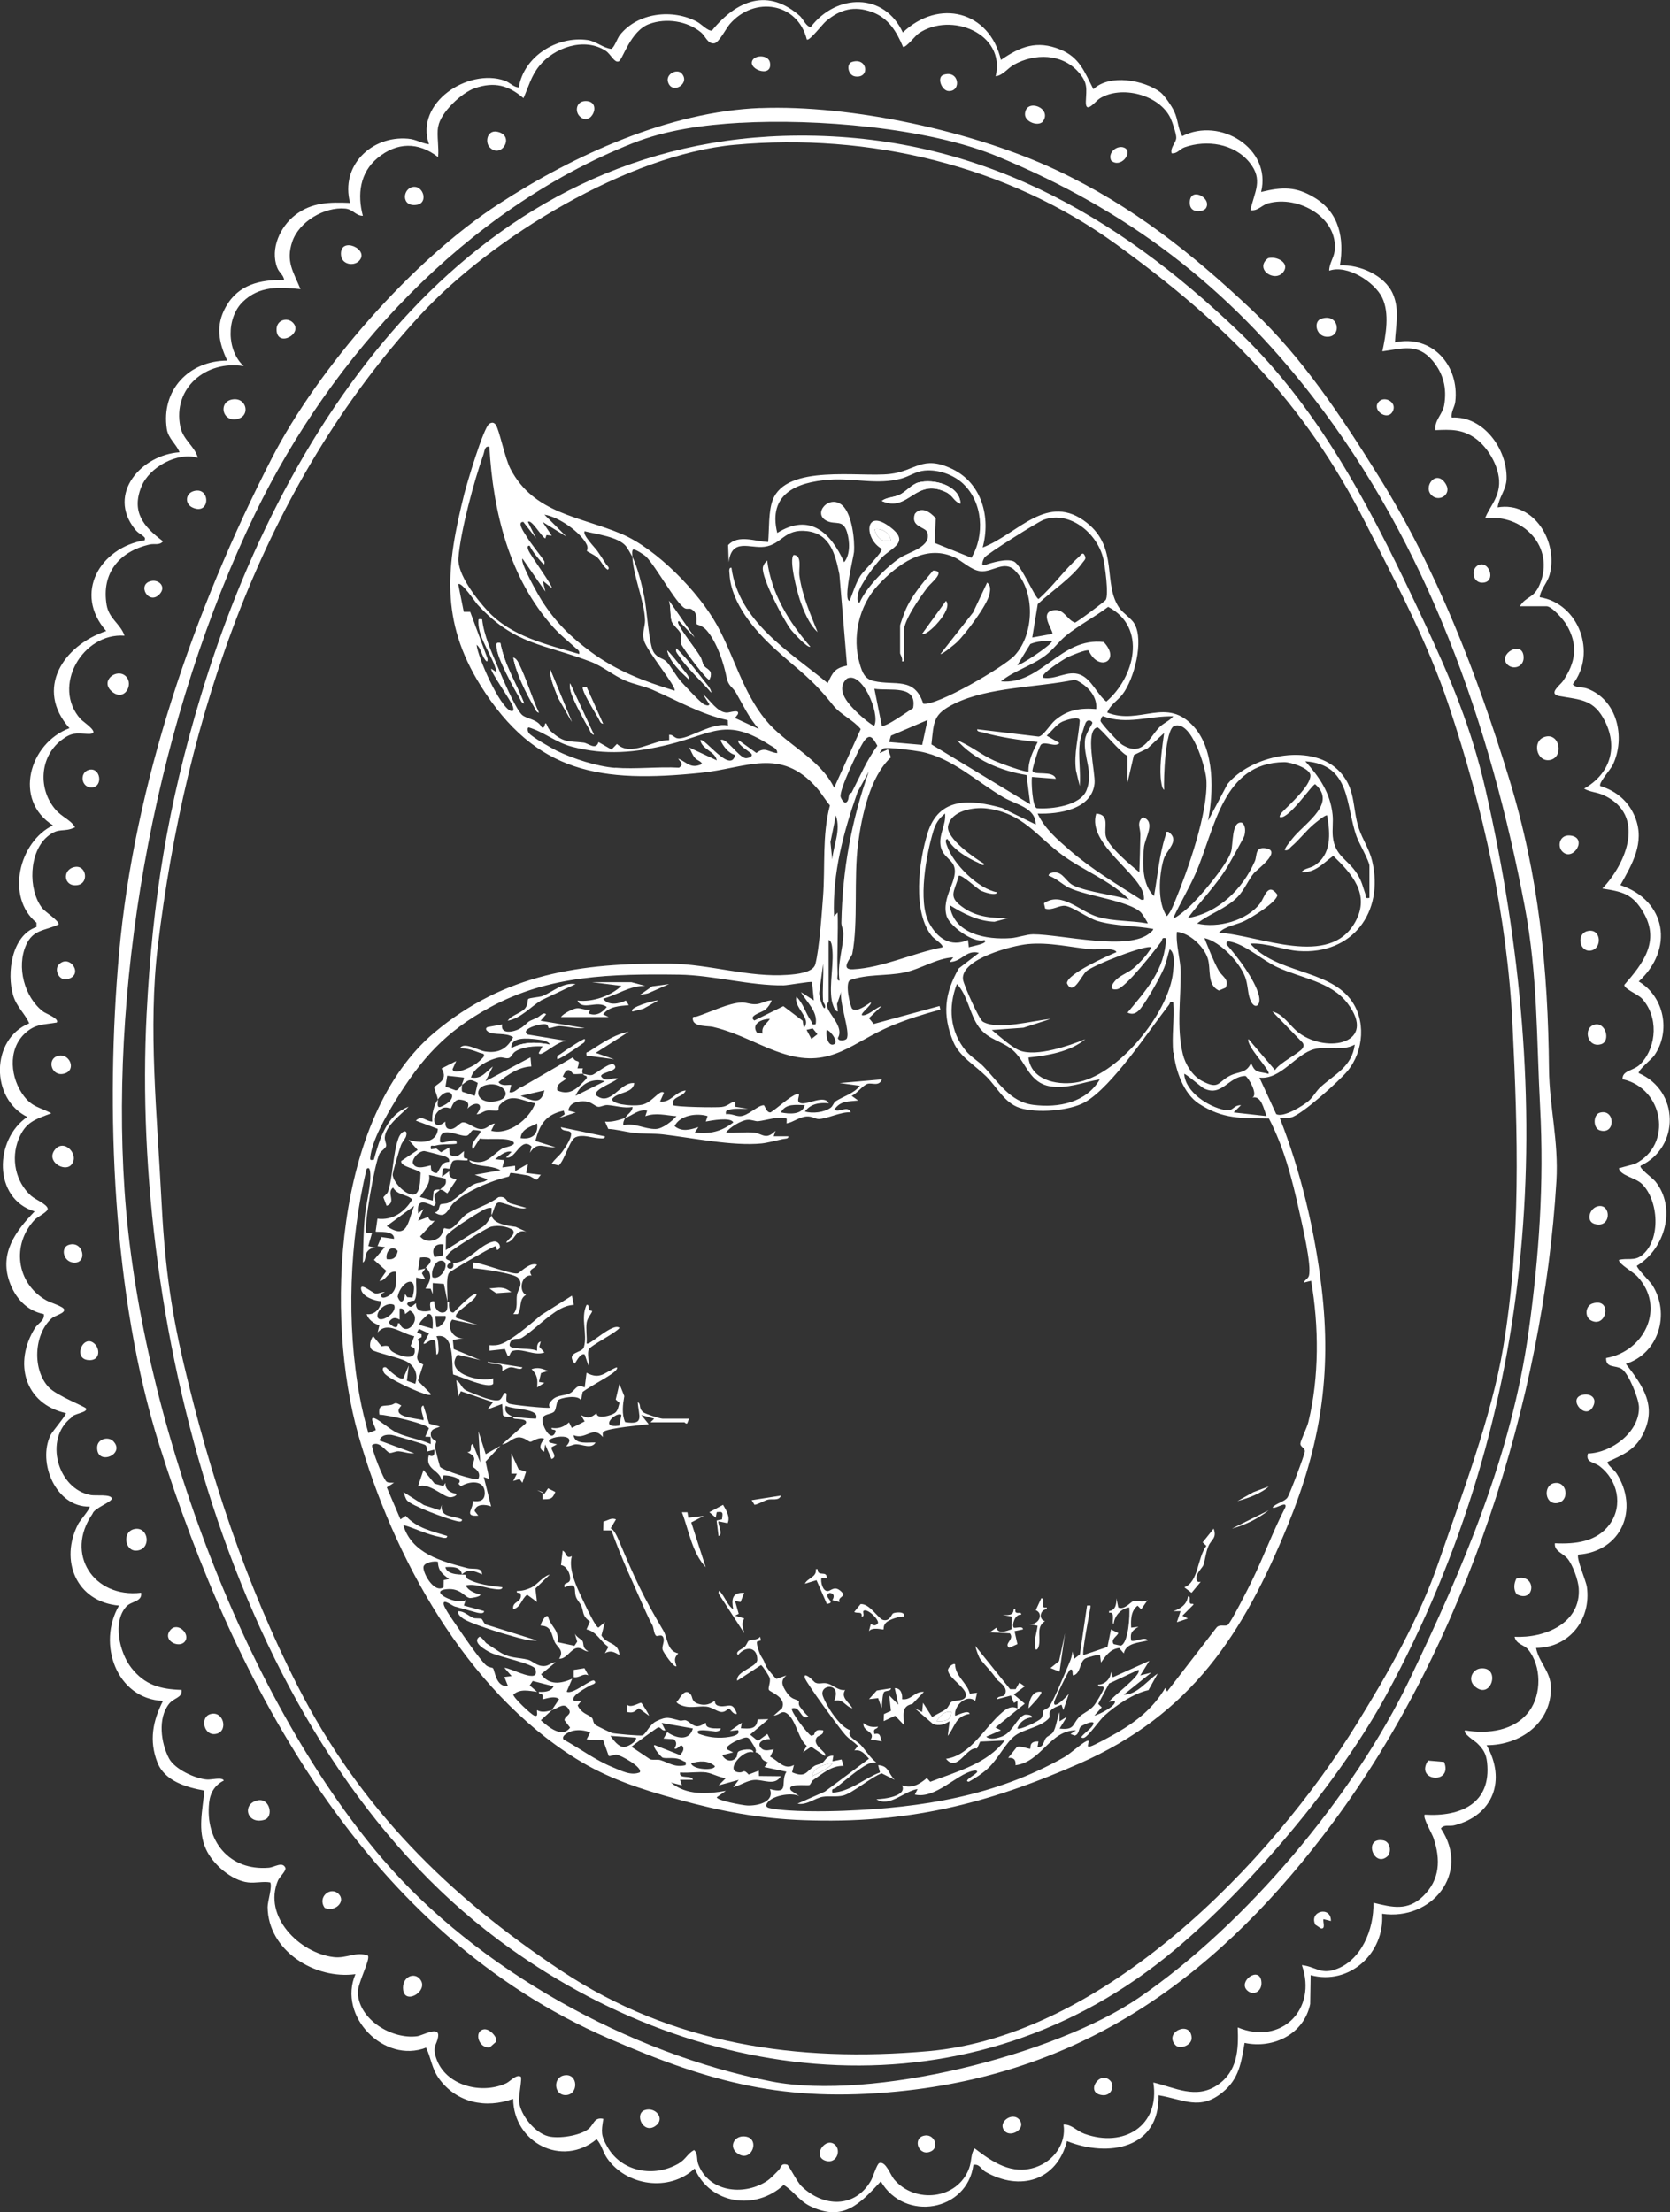 <?xml version="1.0" encoding="UTF-8"?>
<svg id="Layer_2" data-name="Layer 2" xmlns="http://www.w3.org/2000/svg" viewBox="0 0 218.47 289.38">
  <rect x="0" y="0" width="218.47" height="289.38" fill="#333333" stroke="none"/>
  <defs>
    <style>
      .cls-1 {
        fill: #fff;
      }
    </style>
  </defs>
  <g id="Layer_1-2" data-name="Layer 1">
    <g>
      <path class="cls-1" d="M104.71,2.17c.32.29.84,1.43,1.37,1.34,3.35-4.35,9.58-4.53,12.03.74,4.7-4.48,11.35-2.81,12.83,3.59,2.54-1.76,4.7-2.6,7.73-1.38,2.57,1.04,3.19,2.92,4.37,5.21,2.11-2.03,6.61-1.2,8.74.38.55.41,1.52,1.86,1.82,2.5.55,1.17.46,2.2,1.06,3.26,4.93-2.53,11.71,1.59,10.32,7.3,2.77-.67,4.54-.75,7.03.77,3.2,1.95,3.86,5.32,3.28,8.83,2.57-.12,5.88,1.3,6.93,3.74.92,2.13.36,4.13.27,6.33,4.85-1.04,8.45,3.02,7.89,7.78-.08.69-.59,1.31-.46,2.06,4.16-.23,7.27,4.15,7.17,8.01-.04,1.42-1,2.42-1.17,3.74,4.79-.82,7.98,4.57,6.79,8.83-.3,1.07-1.17,1.88-1.28,2.92,5.12.81,7.5,7.3,4.32,11.39.46.53,1.17.31,1.85.55,3.97,1.43,5.1,6.41,3.39,9.98-.31.65-1.91,2.39-1.64,2.78,2.15.65,3.77,2.06,4.59,4.17,1.25,3.24-.41,6.04-1.96,8.79,6.05,2.04,7.03,8.36,2.4,12.6,3.32,1.97,4.24,6.55,2.02,9.7-.34.48-2.12,1.9-2.02,2.29,5.34,2.32,5.41,9.68.24,12.12-.22.32,1.58,1.61,1.92,2.03,2.81,3.46,1.28,8.85-2.4,11.05-.07.28,1.73,2.07,2.02,2.53,2.38,3.76.83,8.93-3.46,10.3,2.27,2.94,4.12,5.56,2.2,9.27-1.05,2.03-2.64,2.65-4.6,3.56-.08.34.9,1.07,1.16,1.47,3.02,4.7.66,10.23-4.98,10.65-.33.39,1,3.4,1.12,4.24.58,4.25-2.3,7.94-6.65,7.97.36,1.9,1.9,3.04,1.94,5.16.08,4.68-4.04,7.57-8.41,7.56,2.58,4.56.89,9.19-4.25,10.49-.59.15-1.33-.16-1.73.41,3.91,5.86-1.2,12.09-7.69,11.15.36,5.16-4.29,9.41-9.35,8.03l-.06,3.78c-.81,3.91-4.79,5.89-8.58,5.08-.45,2.62-.72,4.7-2.89,6.47-2.95,2.42-5.09.93-8.37.38.14,7.01-6.55,8.15-11.98,6-1.33,5.18-6.12,6.59-10.64,4.03-.57-.32-.8-1.09-1.6-.92-.81,6.09-9,7.5-12.11,2.16-2.77,2.97-4.94,5.32-9.24,3.24-1.45-.7-2.16-1.98-3.47-2.78-3.65,3.4-9.64,2.54-11.64-2.15-3.3,3.11-8.95,2.3-11.47-1.36-.56-.82-.7-1.75-1.36-2.47-4.5,3.74-10.86.46-10.92-5.28-3.58,1.31-7.4.52-9.7-2.65-.97-1.35-1.02-2.67-1.69-4.05-5.48,2.14-11.6-4.1-9.24-9.61-5.29.73-11.44-3.06-11.49-8.78,0-.75.64-2.71.34-3.22-.91-.17-1.92.11-2.88,0-2.18-.24-4.62-2.37-5.51-4.32-1.15-2.5-.45-5.15-.22-7.69-2.36-.43-5.19-1.23-6.15-3.69-1.11-2.84-.6-5.43.73-8.04-6.13-.28-8.63-7.54-5.75-12.47-5.6-.49-7.83-5.93-5.32-10.72.2-.37,1.65-2.08,1.48-2.23-4.42.11-6.85-5.76-5.13-9.33.25-.52,2.16-2.71,2.01-2.9-5.4-1.21-6.87-6.58-4.04-11.12.41-.66,1.3-.96,1.16-1.83-2.27-.44-3.76-2.14-4.5-4.25-1.31-3.73.8-6.59,3.3-9.18-5.46-1.66-5.29-9.43-.96-12.36-4.82-2.36-4.81-10.19.25-12.24-.56-1.3-1.64-2.13-2.1-3.66-.87-2.89-.2-7.85,3.05-8.94v-.57c-4.04-3.33-2.31-10.57,2.16-12.73-5.25-3.31-3.1-10.76,2.16-12.71-4.56-5.13-.83-10.81,4.8-12.71-4.32-4.93-.81-10.91,5.04-11.87.06-.33.05-.31-.15-.5-.34-.32-.71-.41-1.14-.96-3.69-4.64.89-9.72,5.85-10.05-.41-1.05-1.47-1.8-1.66-3.01-.8-5.1,2.88-8.98,7.9-8.98-1.13-2.4-1.55-4.59-.19-7.03,1.63-2.93,4.48-3.56,7.63-3.53-.09-.67-.65-.92-.91-1.61-.94-2.46.39-5.36,2.37-6.88,2.18-1.68,4.53-1.69,7.17-1.58-1.3-4.86,2.79-8.81,7.57-8.4,1.09.09,1.73.6,2.75.73-1.88-5.43,5.11-9.98,9.89-8.33.7.24,1.12.84,1.86.9.65-4.07,5-6.76,8.98-6.21,1.15.16,1.98,1.02,3.1,1.16.39-.11.78-1.34,1.12-1.78,2.32-2.97,6.93-3.5,10.15-1.75.53.29,1.42,1.25,1.92,1.13,3.27-4,7.37-5.63,11.6-1.81ZM57.31,16.59c-.19,1.16.14,2.74,0,3.96-2.57-2.01-5.4-1.97-7.92.12-2.32,1.92-2.66,4.78-1.92,7.56-.96-.01-1.26-.85-2.31-.95-2.72-.25-6.03,1.71-6.92,4.31s.14,3.97,1.07,6.23c-2.78-.29-5.4-.44-7.56,1.67s-2.1,6.36.13,8.4c-4.88-.81-9.33,2.84-8.29,7.93.36,1.74,1.91,2.57,2.29,4.06-2.68-.8-6.35,1.23-7.38,3.77-1.34,3.3.26,5.24,2.82,7.15-.41.57-1.13.28-1.73.42-3.96.9-6.35,3.71-5.64,7.92.31,1.81,1.79,2.43,2.34,4.01-5.49-.41-9.56,6.64-5.75,10.91.34.38,2.9,2.02.96,1.94-1.57-.07-2.1-.24-3.48.82-2.86,2.2-3.06,6.46-.72,9.12.85.97,1.93,1.28,2.52,2.27-1.51.74-2.09-.06-3.6,1.2-2.44,2.03-2.58,6.93-.72,9.35.42.55,2.26,1.69,2.16,2.16-1.79.86-3.32.61-4.25,2.7-1.27,2.84-.24,6.8,2.22,8.69.35.27,2.16.93,1.8,1.44-1.73.3-2.83.16-4.19,1.44-2.29,2.15-1.88,5.9-.08,8.23,1.1,1.42,2.07,1.41,3.55,2.2-2.13.82-3.36,1.12-4.28,3.39-1.03,2.54-.41,5.58,1.64,7.41.57.5,2.09,1.1,2.17,1.68.06.41-1.33,1.06-1.69,1.44-3.06,3.23-2.44,8.29,1.46,10.53.57.33,2.29.82,2.38,1.22.11.52-1.19.75-1.68,1.2-2.3,2.13-2.48,6.68-.34,8.97,1.03,1.1,4.77,2.53,4.89,2.78.25.55-1.75.67-1.92,1.19-3.66,2.77-1.81,9.41,2.58,10.14.6.1,2.58-.14,2.7.42.1.47-2.32,1.26-2.52,2.03-3.67,5.25.18,11.06,6.36,10.32.18,1.18-1.27,1.09-1.92,1.79-1.86,1.99-.91,6.05.63,8.02,1.76,2.26,3.8,2.81,6.58,2.9.11,1.07-.98.99-1.64,1.83-1.5,1.89-1.06,5.12,0,7.13.74,1.4,3.35,2.62,4.92,2.76.65.06,2.04-.36,2.25.14-1.17.58-1.78,1.58-1.92,2.88-.55,5,2.63,8.95,7.8,8.52.74-.06,1.78-.85,2.17,0,.17.37-.77,1.2-.97,1.68-1.98,4.72,2.82,9.46,7.26,10.01,1.76.22,2.95-.79,4.51-.19.36.49-1.39,3.67-1.32,4.89.18,3.53,4.48,6.08,7.76,5.65.74-.1,2.99-1.44,2.74.09-.17,1.06-.77,1.2-.26,2.75,1.2,3.63,5.94,4.82,9.18,3.31.48-.22,1.35-1.24,1.9-.85.2.14-.3,2.57-.23,3.23.19,1.82,2.08,4.11,3.83,4.56,1.38.35,4.15-.07,5.27-.97.68-.54.71-1.58,1.93-1.31-.28,1.72-.33,2.17.53,3.67,1.88,3.29,6.1,4.03,9.29,2.19.97-.56,1.17-1.3,2.05-1.78.54.46.29,1.18.55,1.86,1.36,3.59,5.83,4.16,8.86,2.27.64-.4,1.11-.97,1.64-1.48.38-.37.25-.98,1.15-.73.16.04,1.25,2.21,1.82,2.78,2.84,2.8,7.05,2.95,9.13-.72.27-.47.76-2.17,1.09-2.28.84-.27,1.44,1.56,1.92,2.13,2.73,3.24,8.29,2.66,9.81-1.42.37-.99.2-1.89.73-2.63,2.37,1.82,4.87,3.52,7.98,2.47,2.34-.8,4.04-3.07,3.65-5.58,1.07-.05,1.65.81,2.75,1.21,5.11,1.84,9.89-1.01,9-6.72,2.79.65,5.58,2.24,8.38.34,2.64-1.78,2.78-4.64,2.66-7.54,5.7,2.37,10.43-2.38,8.39-8.15,1.76.19,2.42,1.21,4.31.59,3.49-1.13,5.14-5.33,5.05-8.75,2.49.61,4.47,1.1,6.48-.84,2.24-2.16,2.33-4.8,1.38-7.63-.18-.55-1.46-2.73-1.15-3.05,4.72.3,8.74-1.49,8.16-6.84-.13-1.17-.51-1.73-1.31-2.52-.23-.23-1.96-1.32-1.56-1.67,2.97.51,6.49.07,8.39-2.52,1.63-2.22,1.6-5.89-.13-8.03-.55-.68-1.57-.67-1.79-1.69,3.88.22,8.71-1.75,8.39-6.35-.07-1.06-.77-3.01-1.44-3.84-.61-.77-1.79-.98-1.68-2.04,2.68.13,5.51-.18,7.19-2.52,1.77-2.46,1-5.77-1.32-7.55-.82-.63-1.87-.45-1.55-1.67,3.08-.08,6.79-2.81,6.68-6.11-.04-1.08-1.33-4.35-2.25-4.95-.81-.53-2.09-.06-2.05-1.43,5.01-.86,7.86-6.61,4.08-10.68-.55-.6-2.4-1.59-2.41-2.15,1.11-.3,2.01.18,3-.6,2.55-2,2.22-7.22,0-9.36-.83-.8-2.83-1.07-3-2.04l2.09-.56c5.07-2.52,3.73-9.93-1.61-11.08-.04-1.22,1.46-1.03,2.4-2.04,2.14-2.3,2.28-6.2.13-8.52-.52-.56-2.31-1.24-2.3-1.78,2.46-2.81,4.69-5.71,2.51-9.46-1.4-2.41-2.69-2.73-5.38-3.14,3.19-3.36,5.67-9.56.29-12.16-.96-.47-1.83-.42-2.68-.91,3.3-1.87,4.49-5.25,2.76-8.76-1.46-2.96-3.24-2.85-6-3.35-1.52-.28.11-1.43.46-1.94,1.69-2.46,2.04-4.74.48-7.39-.38-.65-1.91-2.42-2.62-2.42h-3.48c.83-1.36,1.8-.97,2.58-2.81,2.09-4.93-2.17-9.31-7.14-8.7.61-1.48,1.56-2.36,1.81-4.07.33-2.25-1.31-5.18-3.17-6.45-1.67-1.14-3.15-1.09-5.12-1-.19-1.27.93-2.05,1.14-3.29.37-2.19-.1-4.11-1.52-5.8-1.97-2.33-3.95-1.57-6.57-1.22.46-2.14.97-5-.03-7.04s-4.57-4.35-6.92-3.51c-.02-.9.59-1.67.7-2.54.55-4.41-4.76-7.36-8.68-6.28-.86.24-1.38,1.06-2.33.9.53-2.43,1.72-3.97-.12-6.24-2.01-2.48-5.6-2.99-8.47-1.99-.69.24-.96.87-1.72.79-.2-.8.59-1.34.61-2.03.01-.49-.5-2.02-.73-2.52-1.45-3.13-6.49-4.4-9.31-2.6-.53.34-1.85,2.12-1.79.39.06-1.7.32-2.43-1.01-3.91-2.15-2.39-5.69-2.41-8.37-.93-.88.49-1.44,1.4-2.42,1.53,1.34-5.61-5.85-8.48-10.06-5.62-.46.31-1.65,1.88-2.05,1.78-.86-2.02-1.9-3.78-4.07-4.57-2.34-.84-4.14-.36-6.01,1.2-.47.39-2.18,2.65-2.51,2.4-1.21-4.84-6.87-5.72-10.07-2.03-.48.55-1.44,2.47-2.05,2.53-.86.09-1.14-.95-1.71-1.42-1.82-1.52-4.58-1.92-6.79-1.11-2.48.91-3.46,4.67-3.99,4.89-.56.23-1.05-.96-1.7-1.38-2.79-1.83-6.77-.43-8.71,2-1.06,1.32-1.38,2.69-2.05,4.19-1.98-1.7-3.82-2.17-6.35-1.31-1.74.59-4.5,3.19-4.8,5.03Z"/>
      <path class="cls-1" d="M99.47,14.14c11.9-.46,27.98,3.05,38.75,8.12,9.9,4.66,17.7,10.88,25.58,18.31,6.64,6.26,11.69,13.95,16.5,21.64,7.61,12.15,12.94,25.98,17.14,39.7,3.88,12.67,5.07,24.77,5.2,37.95.05,4.89,1.28,9.4.97,14.64-1.73,28.77-11.95,60.61-29.16,83.8-14.52,19.57-32.04,32.84-57.06,35.28-14.79,1.44-24.39-1.15-37.7-6.91-31.78-13.77-48.88-46.02-58.84-77.63-6.13-19.44-7.08-44.06-5.28-64.29,1.97-22.16,9.83-45.01,19.94-64.72,6.12-11.93,18.49-26.05,29.73-33.35,9.87-6.41,22.27-12.08,34.23-12.55ZM96.83,16.06c-4.79.28-9.64.92-14.1,2.69-21.75,8.64-39.34,27.69-49.38,48.48-12.55,25.99-19,59.63-17.06,88.47s15.19,65.81,33.82,87.54c12.32,14.36,32.27,25.42,50.84,29.03,13.08,2.54,37.03-3.43,48.05-10.96,13.95-9.54,28.09-26.38,35.39-41.6,6.99-14.58,13.34-29.37,15.59-45.57,1.37-9.83,2.02-19.41,1.5-29.26-.48-9.09-.3-17.23-2.01-26.29-4.51-23.83-12.74-47.31-27.67-66.59-11.29-14.6-24.23-24.48-41.36-31.56-9.09-3.76-23.8-4.94-33.62-4.37Z"/>
      <path class="cls-1" d="M202.11,96.38c1.96-.58,2.52,2.74.61,3.04-1.72.26-2.35-2.53-.61-3.04Z"/>
      <path class="cls-1" d="M33.74,235.49c1.57-.31,2.09,2.18.85,2.55-2.33.7-3-2.13-.85-2.55Z"/>
      <path class="cls-1" d="M193.69,218.24c2.71-.28,1.4,4.26-.76,2.34-.98-.88-.3-2.23.76-2.34Z"/>
      <path class="cls-1" d="M17.67,199.99c1.81-.28,2.17,2.74.16,2.84-1.53.08-1.9-2.58-.16-2.84Z"/>
      <path class="cls-1" d="M30.38,52.25c1.98-.35,2.49,2.4.4,2.6-1.76.17-2.17-2.29-.4-2.6Z"/>
      <path class="cls-1" d="M9.28,152.41c-.9.91-3.28-.51-2.12-2,1.25-1.61,3.36.74,2.12,2Z"/>
      <path class="cls-1" d="M16.48,88.48c1.05,1.06-.22,3.37-1.85,1.97s.69-3.14,1.85-1.97Z"/>
      <path class="cls-1" d="M188.92,230.47c1.2,3.01-3.89,2.54-2.1-.18l2.1.18Z"/>
      <path class="cls-1" d="M165.88,33.78c1.05-.33,2.91.57,2.02,1.78-1.1,1.49-3.86-.36-2.02-1.78Z"/>
      <path class="cls-1" d="M27.5,224.22c1.71-.52,2.4,2.15.86,2.56-1.67.45-2.27-2.13-.86-2.56Z"/>
      <path class="cls-1" d="M54.85,258.78c1.48,1.51-1.85,3.6-2.11,1.51-.2-1.62,1.31-2.33,2.11-1.51Z"/>
      <path class="cls-1" d="M97.24,279.45c2.42,0,1.12,3.7-.84,2.17-1.04-.81-.39-2.17.84-2.17Z"/>
      <path class="cls-1" d="M203.32,194c1.73-.32,2.06,2.37.4,2.61s-1.87-2.34-.4-2.61Z"/>
      <path class="cls-1" d="M172.83,41.7c2.37-.83,2.8,2.48.7,2.35-1.36-.08-1.75-1.99-.7-2.35Z"/>
      <path class="cls-1" d="M73.8,271.47c1.87-.35,1.94,2.58.18,2.58-1.52,0-1.68-2.3-.18-2.58Z"/>
      <path class="cls-1" d="M208.59,134.03c1.46-.4,2.16,2.18.86,2.56-1.79.53-2.41-2.14-.86-2.56Z"/>
      <path class="cls-1" d="M46.94,34.16c-.68.67-2.23.46-2.33-.8-.21-2.56,3.89-.73,2.33.8Z"/>
      <path class="cls-1" d="M207.63,121.8c1.89-.5,2.04,2.4.39,2.55-1.42.13-1.79-2.18-.39-2.55Z"/>
      <path class="cls-1" d="M187.37,64.86c-1.38-1.12.59-3.69,1.82-1.45.68,1.24-.83,2.26-1.82,1.45Z"/>
      <path class="cls-1" d="M208.34,170.5c2.6-.81,1.88,3.25-.17,2.24-.91-.45-.79-1.94.17-2.24Z"/>
      <path class="cls-1" d="M7.59,138.11c1.5-.4,2.46,1.84.85,2.32-1.7.5-2.4-1.9-.85-2.32Z"/>
      <path class="cls-1" d="M136.4,15.93c-.64.64-2.36,0-2.31-1.02.1-2.14,3.67-.77,2.31,1.02Z"/>
      <path class="cls-1" d="M9.76,113.41c1.54-.31,1.91,2.1.41,2.36-1.86.32-2.1-2.03-.41-2.36Z"/>
      <path class="cls-1" d="M25.34,64.24c2.21-.64,2.21,3.18-.11,2.17-1.11-.48-.98-1.86.11-2.17Z"/>
      <path class="cls-1" d="M84.33,276.02c1.43-.5,2.78,1.16,1.37,2.1-1.59,1.05-2.72-1.62-1.37-2.1Z"/>
      <path class="cls-1" d="M14.8,188.5c1.72,1.73-2.18,3.34-2.09.8.04-1.11,1.46-1.43,2.09-.8Z"/>
      <path class="cls-1" d="M38.3,42.19c1.44,1.43-1.99,3.32-2.12,1.02-.08-1.36,1.38-1.76,2.12-1.02Z"/>
      <path class="cls-1" d="M204.39,111.39c-.71-.71-.36-2.23,1-2.1,2.43.23.4,3.51-1,2.1Z"/>
      <path class="cls-1" d="M64.08,19.29c-.67-.67-.36-2.32.96-2.06,2.41.48.56,3.59-.96,2.06Z"/>
      <path class="cls-1" d="M209.07,157.78c1.76-.35,1.75,2.99-.49,2.31-1.14-.35-.65-2.09.49-2.31Z"/>
      <path class="cls-1" d="M153.79,267.53c-1.62-1.69,1.97-3.33,2.1-1,.06,1.02-1.55,1.58-2.1,1Z"/>
      <path class="cls-1" d="M9.03,162.82c1.94-.57,2.49,2.62.48,2.32-1.26-.19-1.61-1.99-.48-2.32Z"/>
      <path class="cls-1" d="M197.2,86.93c-1.35-1.33,1.98-3.31,2.12-1.02.08,1.35-1.37,1.76-2.12,1.02Z"/>
      <path class="cls-1" d="M54.11,24.44c1.29-.12,1.93,2.1.43,2.35-2.12.35-1.91-2.21-.43-2.35Z"/>
      <path class="cls-1" d="M181.49,242.83c-1.78,1.53-3.19-2.54-.55-2.1,1,.17,1.11,1.61.55,2.1Z"/>
      <path class="cls-1" d="M12.39,175.79c.69.66.69,2.05-.54,2.12-2.52.13-1.01-3.61.54-2.12Z"/>
      <path class="cls-1" d="M198.4,208.53c-.43-.64-.35-1.4-.02-2.06,2.7-.7,2.48,3.33.02,2.06Z"/>
      <path class="cls-1" d="M209.3,145.54c2.02-.55,2.09,2.94,0,2.32-.93-.28-.9-2.08,0-2.32Z"/>
      <path class="cls-1" d="M109.29,280.6c.75.76.14,2.42-1.21,2.06-1.98-.53-.04-3.32,1.21-2.06Z"/>
      <path class="cls-1" d="M7.72,126.14c1.42-1.4,3.31,1.41,1.09,1.94-1.1.27-1.78-1.27-1.09-1.94Z"/>
      <path class="cls-1" d="M44.3,247.74c1.01,1.01-.53,2.43-1.82,1.82-1.01-1.4.76-2.88,1.82-1.82Z"/>
      <path class="cls-1" d="M193.72,73.83c1.17-.16,1.9,2.16.41,2.37-1.65.23-1.82-2.18-.41-2.37Z"/>
      <path class="cls-1" d="M75.83,15.21c-.66-.66-.44-1.99.78-1.99,2.26,0,.72,3.49-.78,1.99Z"/>
      <path class="cls-1" d="M63.23,265.46c.66-.16,1.43.6,1.66,1.16l-.02.48-.78.69c-1.42.25-2.15-2.02-.86-2.33Z"/>
      <path class="cls-1" d="M145.28,272.21c.52.59.17,1.94-1.01,1.85-2.47-.2-.38-3.41,1.01-1.85Z"/>
      <path class="cls-1" d="M206.9,182.49c1.01-.31,2.01.25,1.58,1.32-.89,2.21-3.45-.75-1.58-1.32Z"/>
      <path class="cls-1" d="M131.48,278.8c-1.13-1.13.96-2.66,1.88-1.52s-1.05,2.35-1.88,1.52Z"/>
      <path class="cls-1" d="M19.83,75.99c.97-.18,1.87.73,1.13,1.63-1.44,1.76-3.19-1.25-1.13-1.63Z"/>
      <path class="cls-1" d="M24.15,214.76c-.77.88-2.95-.18-1.88-1.52.94-1.19,2.74.55,1.88,1.52Z"/>
      <path class="cls-1" d="M163.14,260.34c-1.19-1.17,1.53-3.16,1.86-1.25.23,1.34-1.01,2.08-1.86,1.25Z"/>
      <path class="cls-1" d="M11.67,100.69c1.48-.34,1.84,2.19.39,2.31s-1.73-2-.39-2.31Z"/>
      <path class="cls-1" d="M120.8,279.38c1.4-.4,2.11,1.47,1.03,2.01-1.6.8-2.5-1.59-1.03-2.01Z"/>
      <path class="cls-1" d="M157.76,27.23c-.31.49-2.04.75-2.11-.59-.13-2.36,2.97-.78,2.11.59Z"/>
      <path class="cls-1" d="M123.42,9.79c2.07-.7,2.39,2.19.68,2.12-.93-.04-1.58-1.82-.68-2.12Z"/>
      <path class="cls-1" d="M98.62,7.66c.65-.51,1.96-.34,2.11.54.37,2.19-3.4.7-2.11-.54Z"/>
      <path class="cls-1" d="M111.43,8.11c2.06-.69,2.43,2.16.46,1.89-.98-.13-1.2-1.65-.46-1.89Z"/>
      <path class="cls-1" d="M180.41,52.51c.79-.79,2.47.18,1.74,1.38s-2.8-.32-1.74-1.38Z"/>
      <path class="cls-1" d="M89.15,9.58c1.26,1.31-1.23,2.88-1.76,1.15-.32-1.06,1.16-1.77,1.76-1.15Z"/>
      <path class="cls-1" d="M147.21,19.39c.97.62-.63,2.68-1.85,1.61-.52-1.14.97-2.17,1.85-1.61Z"/>
      <path class="cls-1" d="M174.11,251.28l-.96-.24c-.16.18.35,1.37-.36,1.2l-.72-.48c-.87-1.79,2.08-2.51,2.04-.48Z"/>
      <path class="cls-1" d="M104.51,17.74c23.24-.1,41.33,10.11,57.62,25.71,10.99,10.52,17.83,24.33,24.19,37.93,3.47,7.43,6.19,13.88,8.03,21.96,9.32,40.91,7.25,81.08-12.99,118.36-6.18,11.39-17.68,24.95-27.62,33.3-26.39,22.18-61.95,18.57-88.49-1.22-34.43-25.68-48.16-80.01-46.07-121.1.76-14.91,2.77-27.33,7.08-41.61C37.31,54.39,62.28,17.93,104.51,17.74ZM96.11,18.94c-13.91,1.27-31.74,12.1-41.09,22.23-20.73,22.47-30.76,52.6-34.38,82.66-1.28,10.59-.08,22.11.46,32.81.4,7.96,1.11,13.99,2.94,21.77,3.41,14.51,8.15,28.89,14.92,42.17,8.11,15.9,19.72,27.43,34.49,37.22,14.48,9.6,30.8,12.02,48.02,10.5,22.83-2.01,44.7-24.43,56.11-42.95,4.12-6.69,8.08-13.64,10.63-21.03,3-8.7,6.92-19.03,8.43-28.03,2.35-14,1.92-28.1,1.23-42.18-.69-14.24-3.82-28.29-8.33-41.79-2.84-8.5-6.85-15.92-10.89-23.89-8.05-15.86-18.32-26.11-32.61-36.46s-32.39-14.63-49.91-13.03Z"/>
      <g>
        <g>
          <path class="cls-1" d="M109.12,103.05l3.48-7.68c-1-1.22-2.64-1.89-3.61-3.11-2.84-3.57-4.32-4.4-7.55-7.32-2.69-2.43-5.81-6.06-6-9.83-.01-.26-.16-.91.25-.85.96,7.08,7.54,10.94,12.59,15.1.67-1.41.89-1.95,2.53-2.3l-1-11.94c-.53-2.54-1.16-5.26-4.19-5.64s-3.31,1.74-5.61,2.04c-1.93.25-4.28-1.2-4.68,2.02l-.08-2.24c1.35-1.43,3.52-.47,5.24-.4.15-1.65.02-4,.6-5.51,1.82-4.71,11.32-2.94,15.32-3.39,3.39-.38,4.23-2.54,8.15-.66s5.06,6.36,3.99,10.28c4.66-1.79,8.47-7.33,13.65-3.22,4.17,3.31,2.02,7.94,4.23,11.12.5.72,1.59,1.37,1.99,2.09,1.25,2.24-.05,7.2-1.55,9.18-.63.84-1.64,1.39-2.02,2.42,4.34,1.71,7.78-2.2,11.39,1.92,2.68,3.05,2.52,8.5,1.8,12.23l2.53-4.78c2.99-3.71,10.7-5.42,14.39-1.94,2.51,2.37,1.87,4.9,2.81,7.74.47,1.42,1.36,2.66,1.74,4.26,1.57,6.7-2.6,12.24-9.6,11.76-2.07-.14-4.23-1.1-6.35-.97,3.37,3.87,9.99,3.35,13.05,7.21,2.14,2.71,1.82,6.84-.33,9.46-1.04,1.26-5.97,5.72-7.37,6.06-.49.12-1.01.04-1.5.06,2.74,6.93,4.6,14.8,5.48,22.22,1.35,11.3-.16,20.63-4.41,31.03-5.85,14.32-12.65,24.78-27.3,31.22-12.15,5.34-22.57,7.89-36.03,7.4-5.85-.21-10.83-1.16-16.47-2.72-4.81-1.33-9.11-2.69-13.36-5.35-14.4-9.01-23.88-26.29-28.44-42.31-4.37-15.37-3.2-41.59,9.95-52.65,9.15-7.69,19.19-9.12,30.82-9.01,5.08.05,10.3,1.83,15.36,1.47,1.09-.08,3.35-.26,3.65-1.39.52-1.97.84-6.6,1.01-8.82.3-3.92-.14-8.06.9-11.96-.62-.73-1.11-1.6-1.74-2.31-4.74-5.37-9.17-2.56-15.14-1.95-13.01,1.34-21.6.14-28.82-11.41-5.33-8.53-4.48-15.68-2.14-25.06.33-1.31,2.52-8.72,3.28-9.19.33-.2.6-.2.84.13.46.62,1.19,4.35,1.92,5.76,3.05,5.86,9.09,6.23,14.51,8.51,4.61,1.95,10.1,7.58,12.52,11.95,2.25,4.07,3.33,8.67,6.34,12.37,2.61,3.21,7.11,5.03,8.98,8.89ZM64.02,58.45c-.62-.18-.62.56-.78,1.01-1.22,3.43-2.99,9.98-3.27,13.53-.16,2.13,2.37,5.36,3.82,6.92,3.11,3.36,7.75,4.39,11.98,5.64.1-.46-.23-.57-.5-.82-.97-.88-1.98-1.68-2.86-2.65-5.81-6.47-7.9-15.12-8.39-23.63ZM126.06,63.33c-1.3-1.24-3.28-1.94-5.09-1.78-1.18.11-1.98.75-3.03,1.04-3.09.87-6.24-.07-9.44.16-4.33.31-8.06,1.88-6.82,6.96,4.25-2.65,6.99-.06,8.75,3.83.84-1.02.74-2.77.37-3.96-.53-1.68-1.48-.89-2.63-1.44-1.96-.94.33-3.55,2.03-2.03,1.25,1.11,1.64,4.5,1.52,6.09-.05.62-1.49,6.4-.57,6.39.43-1.07.76-2.2,1.36-3.2.5-.83,2.98-3.09,2.82-3.61-2.24-1.26-2.27-5.19.85-3.03s.44,2.86-.84,4.2c-.88.92-2.75,3.43-3.06,4.61-.06.23-.27,1.28.18,1.26.87-2.01,3.48-4.65,5.29-5.86,1.11-.74,4.19-1.44,3.55-3.33-.25-.73-2.22-.69-1.62-2.41.82-1.07,2.03-.24,2.73.57l-.14,3.23,4.81,1.94c1.78-2.95,1.49-7.24-1.05-9.65ZM82.73,72.84c-.13-.26-.7-1.24-.86-1.42-1.04-1.22-3.87-1.54-5.38-1.93-.37.41,1.36,2.16,1.64,2.56.39.56.78,1.15,1.14,1.73.13.2.6.52.22.74-.57-.4-.83-1.1-1.31-1.57-.32-.31-1.36-.8-1.4-.87-.03-.04.19-.38-.01-.81-.78-1.66-3.73-3.68-5.55-3.95l2.88,2.87-3.12-1.92,1.2,1.8-.69-.08-.15.44c-.48-.16-1.82-2.59-2.28-2.16l1.08,2.16-1.68-2.16c-.91-.03.15,1.46.36,1.8.67,1.12,1.67,2.25,2.4,3.36.06.52-.08.43-.36.12-.52-.57-1.24-1.45-1.56-2.16-.38-.07-.27.32-.19.55.28.74,3.26,4.75,3.07,4.97l-1.19-.96.36,1.44-3-4.32c-.36.48,2.07,4.78,2.53,5.5,1.84,2.88,3.8,4.77,6.46,6.73,3.4,2.49,6.88,3.81,10.9,5.04.35-.46-3.74-5.29-4.02-6.65-.22-1.07.18-1.72.16-2.56-.06-2.44-1.54-5.76-1.65-8.3.69,1.4,1.22,3.62,1.56,5.27s.6,6.19,1.21,7.19c.48.79,1.18.78,1.65,1.22.53.49,1.31,1.95,1.93,2.63.54.59,2.5,2.71,3.01,2.99.19.1.63.28.71,0l-.84-1.32c.93.74,1.85,2.38,3.12,2.41.38.01,1.74-.52,1.44.22l-.37.48,3.12,1.44c-1.29-1.44-2.06-3.13-3.01-4.78-.39-.67-.99-.85-1.2-1.92-.36-1.89-1.29-4.71-2.64-6.23-.54-.61-1.22-.71-1.26-.77-.2-.23.32-1.47-.77-2-.24-.11-.52.07-.83-.11-1.15-.67-3.72-5.4-5.03-6.73-.24-.24-1.36-.96-1.68-.96-.23.13-.13.7-.12.96ZM137.66,82.91c.26-.28-1.98-2.99.38-3.11,1.2-.06,1.58,1.29,2.58,1.64.25-.02,3.87-2.75,4.02-2.95.45-.63-.09-4.53-.32-5.47-.8-3.26-4.35-6.26-7.78-5.03-.8.29-7.47,4.49-7.76,4.95-.14.22-.55,1.17.02.98.97-.33,2.9-.91,3.83-.48.98.45,2.82,4.9,3.24,4.91,1.92-1.68,3.37-3.83,5.28-5.51.21-.19.47-.7.72-.24.28.51.02.62-.23.97-1.51,2.09-4.01,3.69-5.88,5.45l-.72,4.37,2.64-.48ZM116.55,70.68c-.2-1-1.19-1.64-2.16-1.44.36,1.16.9,1.71,2.16,1.44ZM132.77,85.7c2.53-2.76,2.69-8.3.05-11.03-1.43-1.49-2.95.23-4.58.04-1.22-.14-2.37-1.36-3.45-1.84-3.8-1.71-7.41.97-9.93,3.68s-3.42,6.83-2.38,10.31c.34,1.13.63,1.96,1.85,2.23,2.78.63,5.3-.59,6.45,2.96,1.72.35,10.6-4.82,11.99-6.34ZM95.19,94.2c-3.52-.77-6.56-2.56-9.82-3.97-1.13-.49-2.46-.72-3.59-1.21-1.57-.68-2.92-1.86-4.5-2.46-6.2-2.37-9.91-2.15-14.82-7.49-.26-.28-2.13-3.07-2.51-2.64l.72,3.6h.84s2.27,6.12,2.27,6.12c.05.7-.29.2-.44-.04-.34-.53-.49-1.42-.99-1.76.19,1.75,3,8.04,4.44,8.63.44.18.41-.24.31-.55-.23-.78-3.05-4.68-2.83-4.96l.71.48c-.47-2.09-2.4-4.38-2.4-6.59,0-.48.03-.38.49-.36.24,2.14,1.22,4.25,2.05,6.23.58,1.39,2.22,5.29,3.12,6.23.56.59,2.11.57,2.63,1.69.51.21.32-.78.59-.48.12.14.19.6.59.97,1.75,1.59,2.32,1.26,4.3,1.5.63.08,1.6,1.05,1.95-.07l1.7.97.71-.73c1.82,1.75,4.72-.53,6.83-.5v-.7c.57-.03.66.5,1.3.48,1.52-.06,4.43-2.16,6.39-1.68l-.02-.7ZM136.46,88.66c1.71.29,3.2-1.04,4.84-.41,1.5.58,2.19,2.55,3.43,3.52,3.7-3.16,5.38-9.7.24-12.39-1.69,1.28-3.89,2.44-5.51,3.76-.94.77-1.69,1.84-2.68,2.59-1.8,1.37-4.11,1.99-5.84,3.4,5.27.49,7.77-5.8,13.45-5.15,2.32,2.48-.69,3.97-1.97,1.11-.31-.18-2.32.67-2.76.88-.36.18-3.71,2.23-3.19,2.68ZM137.66,83.87c-.97-.06-1.96,0-2.87.37l-1.69,2.75c.19.2,4.31-2.51,4.55-3.12ZM114.39,94.9c.75-1.63-1.63-7.17-3.6-6.13-1.62,1.52.34,3.47,1.52,4.6.19.19,1.92,1.71,2.07,1.52ZM143.41,92.74c.17-1.75-1.28-3.18-2.78-3.83-4.93,1.04-11.27.92-15.78,3.14-2.8,1.38-2.67,2.3-3,5.32l12.93,7.84-.49-3.83c-3.35-.54-6.83-1.99-9.1-4.56,1.73.68,3.18,1.91,4.88,2.68.57.26,4.25,1.65,4.48,1.4-.05-1.37.59-2.65,1.2-3.84-2.36-.24-4.97-.63-7.24-1.27-.25-.07-.73-.06-.67-.4l8.03.96c.62-.06,1.52-1.61,2.17-2.15,1.64-1.37,3.29-1.62,5.39-1.45ZM115.35,94.9c.38.37,3.51-1.93,4.1-2.27.57-3.13-3.03-2.21-5.06-2.53l.96,4.8ZM153.49,93.7c-3.15-.08-6.06,1.15-9.2-.02-.18,0-.33.57-.32.62.07.35,2.39,2.84,2.81,3.1,2.71,1.69,3.5-.85,4.9-2.28.53-.54,1.36-.85,1.81-1.43ZM141.25,97.18c-.21,1.75.15,3.85,0,5.64l-.49-2.03c-.3-2.23.34-4.38.49-6.49.05-.75-1.93-.07-2.3.11-.76.36-1.39,1.27-2.02,1.82l1.67.96c-.53.61-1.74-.22-2.36.16-.32.2-1.1,2.89-1.18,3.45.13.72,2.74-.11,3.06,1.07l-3.12-.24c-.11.58.06,3.95.64,4.09,1.94.15,5.69-.32,6.5-2.35.97-2.43-.47-4.36-.19-6.66.09-.76.96-2.02.96-2.15,0-.17-.46-.58-.83-.11-.17.22-.8,2.4-.85,2.75ZM121.35,94.18l-4.79,2.05-.25.83,4.33.38.7-3.26ZM147.49,102.34v-3.48c-.8-.25-3.64-3.77-3.93-3.71-1.69.36-.23,5.9-.37,7.32-.34,3.41-4.68,4.05-7.45,3.95.92,1.97,2.59,3.39,4.2,4.79,2.88,2.5,6.15,4.44,9.35,6.48.4.06.38.02.36-.36-.16-2.9-7.52-6.87-6.24-10.91,1.82.14.99,1.75,1.25,2.95.3,1.36,3.25,3.79,4.39,4.73.06-1.63.1-3.28.13-4.93.01-.86-.53-1.61.35-2.27,1.73.62.26,2.6.12,3.96-.21,2.02-.25,4.88,1.32,6.35.47-2.62.67-5.32,1.49-7.86.1-.32-.09-.64.42-.53,1.55,1.19-.29,2.3-.67,3.64-.58,2.02-.83,5.63.44,7.39.47-.52.76-1.22,1.02-1.85,1.69-4.08,4.42-11.76,4.15-16.02-.11-1.66-1.93-7.76-4.17-7.04-1.25.4-1.43,7.05-1.36,8.37-.31-.11-.42-1.28-.45-1.59-.14-1.83.21-4.02.45-5.84l-2.17,2.02-1.78.86-.84,3.6ZM80.45,100.42c2.7.22,5.66-.16,8.39,0,.69-.51.19-.67-.12-1.2,1.17.5,1.66,1.42,3.12.71-.12-.4-.63-.42-.96-.83-.31-.38-.48-.89-.71-1.32l3.6,1.68c-.22-1.2-1.87-1.36-2.16-2.63.49-.49,3.99,4.49,4.56,1.92-.88-.22-1.55-1.13-1.92-1.92.66-.52,2.34,2.19,3.27,2.34.23.03,1.01-.13.8-.54-.12-.24-2.1-1.34-1.68-1.8l2.31,1.66c1.12-.88,1.57-.1,2.72.02.07-.57-.59-.81-.98-1.06-5.72-3.67-7.44-1.48-13.21-.06-4.33,1.06-8.28,1.44-12.67.28-2.07-.54-3.63-1.92-5.63-2.52-.24.02-.16.51,0,.73.34.49,2.99,1.99,3.67,2.33,2.14,1.04,5.24,2.04,7.61,2.23ZM111.41,103.68c1.07-2.07,1.96-4.23,3.37-6.13-.63-1.14-1.04-1.71-1.87-.42-.66,1.03-3.14,6.2-2.94,7.1.03.14.39.89.71.73.4-.19.28-.79.45-1.11.05-.09.25-.11.29-.18ZM135.5,107.85c-.03-2.24-2.58-2.58-4.24-3.56-3.53-2.07-6.75-5.19-10.82-5.97-.8-.15-4.38-.64-4.85-.42-.15.07-.56.53-.49.6l1.07-.48.38,1.04c-2.75,2.54-3.83,7.7-4.3,11.34-.58,4.49.04,10.28-.75,14.36-.09.45-1.71,2.12.09,2.03,3.86-.19,7.89-2.15,11.67-2.87.28-.29-1.02-1.08-1.32-1.44-2.61-3.14-1.75-9.82-.58-13.54,1.49-4.73,5.6-4.39,9.71-3.26l4.43,2.17ZM179.15,117.45v-4.2c0-.59-1.39-3-1.68-3.83-1.46-4.05-.71-9.41-6.71-9.84,1.84,2.06,3.27,4.12,3.57,6.98.1.95-.06,1.92.03,2.85.26,2.62,2,2.98,3.21,4.94.6.96.69,1.58,1.04,2.57.14.39-.13.64.54.53ZM167.72,106.25c.95-1.01,3.69-3.38,3.71-4.8.01-.95-2.58-1.77-3.42-1.76-8.1.08-9.03,8.7-11.6,14.56-.87,1.98-2.02,3.86-2.92,5.83.18.18,1.8-1.21,2.04-1.43,1.42-1.26,4.96-5.49,5.51-7.2.31-.95.04-4.12,1.43-3.84.52.37.46,1.19.31,1.74-.07.25-2,3.69-2.3,4.18-1.46,2.36-3.42,4.35-5.08,6.55,4.03-.69,7.17-3.8,8.76-7.43.31-.7-.02-1.92,1.43-1.69,2.21.35-1.22,2.85-1.55,3.25-.74.88-1.25,2.22-2.15,3.13-1.55,1.57-3.64,2.15-5.29,3.46,2.72.65,6.53-.37,8.26-2.65.57-.75,1-2.85,2.26-1.1-.09.98-3.36,2.95-4.28,3.4-1.08.54-2.54.67-3.37,1.55,5.28.32,14.49,4.72,17.85-1.45,1.94-3.57-.45-6.23-2.9-8.6-1.32.94-2.32,2.23-4.16,2.14.32-.49,1.1-.51,1.66-.85,2.29-1.44,2.13-4.16,1.69-6.58-.17-.16-1.56,1-1.79,1.2-1.01.86-1.88,2.04-2.88,2.87-.27.22-.39.58-.84.48-.17-.16,1.01-1.57,1.2-1.79,1.61-1.87,5.58-4.4,2.75-6.84-.39,0-3.34,4.48-4.55,4.32-.26-.02.14-.58.2-.64ZM109.83,128.24c-.35-2.02.49-4.22.5-6.11,0-.51-.27-1-.26-1.44.14-6.89,1.3-13.29,3.59-19.78l-1.48,2.71c-1.83,5.22-3.3,10.63-3.07,16.23l.47-.48c.09,2.67-.11,5.37,0,8.04.01.29-.18.89.24.84ZM147.73,117.68c-2.48-2.49-5.9-3.75-8.71-5.8-3.41-2.49-5.18-5.53-9.94-6.13-1.69-.21-4.64.27-5.05,2.28-.33,1.59,3.51,4.26,4.75,4.98-.19.36-.58-.07-.8-.16-1.4-.59-3.31-1.76-4-3.08-.47-.05-.15.7-.07.91.79,2.32,4.05,5.6,6.55,6.04-.2.53-1.75-.04-2.09-.19-.52-.24-2.6-2.22-2.94-1.97-.6,2.21-1.51,2.74.69,4.23,1.73,1.17,3.74,1.34,5.79,1.29l-1.81.49c-2.15-.06-4.08-1.07-5.86-2.17.53,3.8,4.79,4.55,8.03,4.31.91-.07,2-.49,2.88-.5,3.71,0,12.62,2.29,15.34-.23.14-.13.37-.26.37-.47-2.35-.44-4.96-.36-7.25-1.03-1.36-.4-3.24-1.86-4.26-1.99-.8-.1-1.71.66-2.62.36l-.16-.7c2.33-1.63,4.77,1.15,7.09,1.8,2.1.59,4.33.45,6.48.84.07-.05-.7-1.25-.86-1.41-1.52-1.56-7.1-2.13-9.45-3.27-.92-.45-1.65-1.24-2.64-1.56-.07-.29.49-.42.66-.43,1.28-.1,1.54,1.26,2.69,1.76,2,.86,5.05,1.15,7.2,1.8ZM128.78,122.97c-1.45.47-4.55-1.88-4.93-3.11-.79-2.55,1.7-4.84.91-6.67-.37-.85-1.53-1.26-1.72-2.6-.22-1.52.75-2.71.59-4.18-.82.68-1.23,1.29-1.53,2.3-.92,3.02-2.06,9.23-.55,12.02,1.09,2.02,2.81,3.21,5.08,2.23l.12.96c.13-.12,2.7-.48,2.03-.96ZM108.87,112.41c.19-1.97,1.15-3.75.48-5.75l-.71,3.48.23,2.27ZM157.57,122.73c.58,1.41,1.13,2.91,1.87,4.24.43.77,1.44,1.13.89,2.23l-.87.37c-1.63-.76-.99-2.82-1.48-4.26-.51-1.52-2.37-3.28-4.02-3.42-.16,1.7.49,3.64.5,5.28.02,3.47-.56,7.25.28,10.73.33,1.35,1.27,2.84,2.5,3.49,2.3,1.23,2.05.1,3.75-.72,1.11-.53,2.06-.26,2.68-1.63.55,1.43.98,1.06,2.28,1.43.34-.4-2.95-3.63-2.63-4.56l3.48,4.07c.55-.94,3.19-2.22,3.61-2.87.17-.26.17-.47,0-.72l-3.96-4.08c1.49.34,2.31,1.95,3.52,2.83,3.74,2.72,10.27,1.32,6.31-3.91-2.15-2.84-6.14-3.29-9.19-4.72-1.88-.87-3.98-2.79-5.85-3.27-.32-.08-.89-.28-.78.3,1.43,1.61,3.66,4.54,4.21,6.6.4,1.47-.63,2.11-1.18.44-.28-.85-.24-1.8-.59-2.76-.72-1.94-3.26-4.65-5.32-5.11ZM152.53,122.73c-.62-.14-.42.18-.62.45-.84,1.14-4.66,6.05-5.78,6.22-.99.15-.78-.48-.31-1.04.62-.76,1.68-1.06,2.41-1.67.85-.71,1.87-1.8,2.39-2.76-.58-.45-7.64,2.32-8.51,3.12-.66.61-1.76,3.32-2.53,1.56,0-1.22,5.34-3.59,6.48-4.07-.27-.62-2.52-.3-3.23-.36-2.81-.26-5.51-.96-8.37-.69-2.06.2-8.72,1.93-8.49,4.59.06.68,2.12,5.28,2.6,5.56,2,1.17,6.61-.17,8.86-.35l-3.54,1.14-4.14.3c.91.74,2.64,2.3,3.66,2.69,2.2.84,6.44-.62,8.57-1.49-1.96,1.65-4.94,2.14-7.44,2.4.35,2.91,3.56,3.62,6.06,3.29,5.52-.72,12.33-9.08,12.86-14.48.08-.79.31-2.52-.45-2.97-.26.82-.41,1.69-.75,2.49-.54,1.28-2.15,4.09-2.98,5.17-.47.6-.99,1.01-1.78.62,2.44-2.92,4.93-5.67,5.03-9.71ZM108.4,122.96v8.03c0,.09-.29.29-.2.66.24,1.08,2.26,2.7,1.41,4.13.08.49,1.01.31,1.15.09.54-.84-1.07-4.95-.68-6.2l-.58,1.66.11.98c-.35-.06-.48-.43-.59-.72-.72-1.8.03-4.94-.11-7.08-.03-.37-.05-1.43-.49-1.55ZM153.49,137.71c-.23-2.06.17-4.49,0-6.6-.56-.13-.39.1-.55.3-2.63,3.39-7.44,10.72-10.98,12.75-2.01,1.15-6.39,1.5-8.61.74-1.98-.68-2.93-2.71-4.31-4.08-1.48-1.47-3.54-2.63-4.33-4.55-1.45-3.52-1.15-6.34.72-9.6l2.64-2.03c-1.68-.47-2.23,1.18-3.84,1.19l.48-.6c-2.15.09-4.26,1.54-6.42,1.98-2.33.48-4.81.17-7.09,1-.7.39.04,3.56.3,3.76.65.47,1.86-.52,2.41-.86.3.29-2,1.91-.84,1.68.77-.15,1.5-.97,2.27-1.2l-1.66,1.59.62.76,8.61-2.35.11.47c-2.17.59-4.32,1.25-6.4,2.12-5.16,2.16-7.82,5.58-13.94,3.71-3.24-.99-5.8-2.7-9.39-3.56-.7-.17-2.5.02-2.65-.95-.08-.53.19-.31.53-.42,1.74-.56,4.18-1.78,5.86-1.83.59-.02,1.15.27,1.89.22s1.31-.52,2.04-.49c-.19.45-.45.88-.84,1.2-.48.4-2.29.8-1.44,1.43l3.8-1.88,2.53,1.91.14.93c1.14-1.2-1.39-2.69-.96-4.07.91.88,1.18,2.13,1.9,3.15.2.28,0,.59.62.45.29-1.71-1.16-2.84-1.92-4.2l1.68,1.08-.24-2.4c-.13-.13-3.12.42-3.72.43-4.36.06-9.27-1.34-13.66-1.4-8.71-.11-16.96.03-24.76,4.28-5.81,3.17-8.99,6.72-12.41,12.29-1.18,1.93-3,5.08-3.24,7.31-.05.47.05.35.46.34.77-2.73,1.65-5.86,4.56-6.95-.96,1.02-2.98,2.44-3.12,3.98-.04.43.23.87.18,1.15-.05.3-.67.65-.87,1.02-.59,1.08-2.17,9.91-1.69,10.38l.7.02-.48,1.68.96.24c-.38,0-.69.07-.97.35-.53.51-.22,1.29-.7,1.57.05-1.91.07-3.98.24-5.87.14-1.62.65-3.47.73-5.03.01-.28.1-1.93-.49-1.33-2.23,9.49-2.66,20.18-.89,29.78.29,1.6.68,3.19,1.13,4.75l.96-.37c.07-.28-.99-1.87-.12-1.55.64.24,2.02,1.48,2.91,1.89,1.42.64,2.99.83,4.41,1.47l-.03-.94-.69-.02.47-1.08c-.05-.58-5.56-1.82-6.47-1.8-.17-1.44.51-1.07,1.5-1.27.57-.11.43-.51,1.38.08-1.47,1.51,1.78,1.62,2.88,1.91.19-.19-.68-1.75,0-1.92l.75,2.37,1.41.39c-.48.25-1.15.23-1.19.95-.05.74.68.85.7.99.02.17-.2.48-.13.82.17.83.4,1.68.63,2.49.29.44,4.71,1.89,5.02,1.58.47-.99-.73-1.49-.74-1.59-.1-.72.85-1.17-.7-1.89.85-.1.17-.93.72-1.08l.96,2.4-.23-4.07.95,3.01,1.92-1.09-1.93,2.05.48,2.27-.72-.24.96,3.84c-.68-.27-2.01-.39-2.16.6l.48.6c-2.01.18-.55-.98-.72-1.91.92.12,1.58-.04,1.57-1.08-.02-1.72-2.04-1.55-3.13-.84l-.32-.35c.72-.66-1.01-1.04-1.61-1.07-.12,0-.23-.02-.34-.01l-.24.72c-.16-1.45-2.23-1.42-1.68-3.36.6.32.81-.07.72-.72l-.95.24c0-.28,0-.66-.23-.85-.18-.14-4.2-1.31-4.45-1.33-.69-.05-1.29.03-1.56.73l4.56,1.68c-.7.08-1.35-.21-2.04-.26-.4-.03-.88.26-1.17.21-.44-.08-1.36-1.71-2.31-1.02-.04.6,1.49,4.54,1.92,4.8.28.16.65.11.96.12l-.95.61,1.79,4.18.69-.46c1.43,1.61,3.45,2.02,5.42,2.63.04.47-.72.18-.97.13-1.64-.31-3.19-1.11-4.78-1.57,1.11,3.75,4.96,4.75,8.38,5.65.75.2,1.96-.19,1.93.83-.93-.44-1.78-.81-2.63,0-.16-1.06-1.32-1-2.16-.96.21,1.17,2.47.93,2.6,1.01.09.06.14.43.29.52,1.19.71,3.17.96,4.55,1.1.05.42-.83.26-1.07.23-1.23-.14-2.39-.73-3.72-.47.34.69,1.2,1.03,1.92,1.2.03.31-1.2.46-1.34.46-.68-.04-1.2-1.35-3.07-1.16-2.57.25,1.45,2.17,2.49,1.42l-.24.72,2.64.72c.05.44-.81.24-1.02.18-.96-.27-1.85-.52-2.82-.78-.31-.08-1.61-1.13-1.43-.25.11.54,1.33,2.25,1.73,2.83.79,1.17,2.89,4.25,3.79,5.09.33.31.84.3.92.4.28.33.34,2.47,1.97,2.35l-.48-1.2.95-.12-.95-1.08c.89,0,4.75,2.27,4.05.15-.22-.66-4.77-1.6-5.81-2.11-.63-.31-2.58-1.37-1.48-2.11.37.12.74.77.91.88.51.34.94.61,1.52,1,1.53,1.03,2.55.78,3.93,1.14.55.14,1.08.83,2.04.82.67,0,.95-.48,1.55-.49l-1.91,1.56c1.1,1.48,2.55,1.25,4.07.6l-.72,1.68c.81.44,3.23-1.74,3.6-1.44.45.38-.34.52-.47.6-.39.23-2.78,1.44-2.17,2.04h.96s-.48.6-.48.6c.51,1.1,1.41,1.17,1.86,1.62.21.22.12.65.46.92.17.14,1.97,1.02,2.22,1.08.44.1,3.64.39,3.92.3.48-.14.89-1.39,1.82-1.85,1.47-.72,1.72-.41,3.09-.09.25.06.52-.1.78-.03.39.12.85.69,1.37.77.59.09,1.16-.49,1.25-.43.03.02-.07.39.3.55.5.22,1.1.16,1.63.16.07.3-.48.42-.65.42-.15,0-3.05-.53-2.22.29,1.17.43,2.22.59,3.47.48.52-.05,2.13-.24,1.68-.96l-1.07.12,1.56-1.08-.12.72c1.12.06,2.08.19,2.19-1.16l1.41-.03-2.39,2.02,1.02.83,1.24-.92.36.71c-.49-.13-1.7.24-1.33.96.5.72,1.1.42,1.81.35l-.48.96c1.06.5,1.84,1.81,3.11,1.08l-.24.96c1.79.77,1.84-.12,2.9-.82.3-.2.73-.21,1.04-.41.39-.25.59-1.02,1.46-.93l-.12.72,1.2-.24.24.84c-1.56-.04-2.68.98-3.93,1.83-.28.19-.34.63-.56.69-.3.08-3.12-.28-2.35.72l1.08.72c-1.08-.54-3.84-.07-4.31,1.08-.17.41.39.48.66.53,2.31.45,7.08.4,9.53.3,10.14-.4,19.82-1.93,28.74-7,.87-.5,2.27-1.81,2.93-2.11.75-.35-.26.94.47.71.66-.2,2.77-1.38,3.49-1.79,2.64-1.53,4.76-3.22,6.35-5.88l.24.48,6.48-8.39c.37-.42.98-.14,1.4-.28.36-.12,2.86-5.07,3.24-5.87,1.53-3.13,2.74-6.47,4.35-9.56.29-.97-1.44.35-1.67,0,.45-.53,1.54-.73,1.93-1.26.28-.37,2.25-5.59,2.29-6.05.04-.49-.62-.57-.58-1.05.04-.43.87-2.07,1.04-2.8,1.43-5.84,1.39-12.58.36-18.47l-.96.24c.1-.36.56-.5.67-.89.4-1.35-.9-6.77-1.27-8.47-.91-4.14-1.99-8.34-3.96-12.11-3.64-.07-5.96.11-9.12-1.91-2.05-1.31-3.09-4.38-3.35-6.72ZM107.68,131c-.12-1.6.09-3.31,0-4.92l-.5,3.72c-.1.34.48,2.37.74,2.04.15-.36-.22-.67-.24-.84ZM143.89,141.19c-2.17.35-4.29,1.28-6.54.9-2.62-.45-3.06-2.93-4.62-4.5-1.4-1.41-3.37-1.47-4.67-3.24-1.22-1.67-1.44-4.15-2.88-5.64-1.17,3.03-.92,6.23,1.19,8.76.69.82,1.63,1.34,2.29,2.03,1.94,2.01,3.45,4.62,6.49,5.02,3.32.43,6.96-.29,8.73-3.34ZM100.72,133.28c-1.06,0-2.5.63-1.69,1.81l.73.11c-.18-.96.52-1.25.96-1.92ZM105.52,134.72l.63,1.18.79-.62-.62-.76-.8.19ZM108.16,134.72c-.16.51.07,2.08.83,1.92.9-.19-.34-1.84-.83-1.92ZM177.23,136.64c-1.66.92-3.58.15-5.28.59-2.48.64-4.36,4.03-7.19,3.73l2.19,4.76c.88.55,3.57-1.1,4.29-1.75.6-.54.93-1.26,1.55-1.81,1.83-1.65,4.06-2.62,4.44-5.51ZM163.8,143.59c.89-.36-.55-2.76-.88-2.85-2.24.06-3.07,2.81-5.45,1.62-.28-.14-2.45-2.01-2.55-1.88.15,2.37,3.17,4.3,5.26,4.7,1.28.25,1.03-.6,2.17-.62l-.96.95,4.31.48c-.41-.95-.68-2.78-1.92-2.4ZM57.29,204.29c-.52-.13-1.73.08-1.88.62-.19.67,1.32,3.56,2.62,2.72l.02-.95.7-.13c-.87-.66-1.43-1.06-1.46-2.26ZM72.18,223.7l.96-1.44c-.61-.57-2.09.09-2.16,0-.04-.06.07-.37-.01-.53-.17-.33-.55-.05-.47-.43.69.03,1.58.01,1.92-.72l-2.73-.7-.39.58.96.84c-1.07-.12-2.18-.45-3.11.36-.02.38,2.31,2.6,2.76,2.76.6.21.25-.6.36-.72.6.35,1.29.17,1.92,0l-1.44,1.32c.99.86,2.75,2.4,3.83.96l-.73-.96c0-.54.92-.72.62-1.32-.61-1.21-1.43-.24-2.29,0ZM85.06,230.13c.42.12.93-.02,1.34.1,1.11.34,1.87,1.01,3.29.66.12-.56-.07-.39-.31-.54-1.04-.67-2.28-.2-2.76-.48-.1-.06-1.3-1.33-1.01-1.62l3.37,1.33c.22-.31.58-.68.35-1.1-.3-.54-.64.44-1.08.24-.06-.06.56-.67-.11-1.22l-1.33-.09.48-.84c1.14.81,2.9,1.23,3.35-.48l-4.08-.72.48.96c-.45.15-.61-.49-.95-.37-.2.07-3.22,2.28-3.48,2.53M77.21,226.58c-.76-.23-1.43-.35-2.22-.19-.38.07-1.65.6-1.26,1.15,2.18,1.19,4.13,2.69,6.44,3.63,1.11.45,2.35,1.14,3.52.67.45-.65-2.5-2.27-3.03-2.32-.31-.03-.87.27-1.03.16l-.72-2.04-2.17-.11.48-.95ZM83.21,227.3l-3.36-.24c.41.56,1.06,1.47,1.8,1.46.36,0,1.65-.63,1.56-1.22ZM92.45,231.85c-1.07-.14-2.37.1-3.48,0-.2.94,1.53.27,1.68.96h-1.68s.24.72.24.72l-1.44-.36c2.04,1.69,4.73,1.5,7.19,1.08l-1.19.84c0,.43,3.39,1.05,3.96,1.08,1.33.07,3.64-.44,2.99-2.15,2.67.73,1.29-.88,2.16-2.27l-2.88-.61.48-.6c-.96-.33-.75-.59-1.1-1.05-.16-.21-.5-.24-.54-.3-.03-.05.24-.12-.25-.88-.74-1.15-.59-1.31-2.18-.64-.24.1-1.81.88-1.21,1.2l.72.35-1.44.36c.4.75,1.29,1,1.85.29.14-.17.06-.61.29-.77.27-.19,1.91-.54,1.93.12-1.31-.52-3.88,2.54-1.81,2.62.61.02.49-.5,1.2.28l1.33-.51.02.7,2.86.03c-.78,1.32-2.28.42-3.44.49-1.01.06-1.84.72-2.79.94l.72-.95-2.64.72.96-.96c-.77-.03-1.85-.64-2.52-.72ZM90.41,230.66c.26.87,3.12.95,3.11.36-.87-.79-2.08-.7-3.11-.36ZM108.87,230.66c-.99.07-2.45.52-2.63,1.68.49-.27,1.03-.47,1.51-.76.31-.19.96-.6,1.12-.91Z"/>
          <g>
            <path class="cls-1" d="M106,84.59c-.3.27-2.25-1.86-2.5-2.18-.96-1.23-3.93-6.9-3.7-8.2.06-.33.31-.67.56-.9.56,4.35,2.83,8.03,5.64,11.27Z"/>
            <path class="cls-1" d="M106.95,82.67c-1.09-.96-1.87-2.88-2.33-4.27-.32-.96-1.45-5.2-.79-5.81,1.16.05.62,1.82.75,2.73.37,2.6,1.41,4.93,2.37,7.34Z"/>
            <path class="cls-1" d="M65.46,84.11c-.61-.1-.51.1-.48.6.07,1.39,2.2,5.25,3,6.6.16.26.24.66.6.71-1.03-2.64-2.6-5.08-3.12-7.91ZM70.5,93.22c-.99-2.08-1.66-4.5-2.69-6.54-.13-.26-.36-.59-.66-.66.39,2.08,1.66,4.64,2.75,6.48.16.26.24.66.6.71ZM74.81,94.42l-2.87-6.95c.02,1.36.62,2.59,1.08,3.83l1.79,3.12ZM77.69,96.1l-3.11-6.71c-.07.5.02.9.18,1.37.39,1.12,1.69,3.55,2.33,4.63.16.26.24.66.6.71ZM76.73,89.87c-.34-.02-.58-.11-.45.33.21.76,1.53,2.93,2.01,3.75.15.26.24.66.6.71l-2.16-4.8Z"/>
            <path class="cls-1" d="M90.88,83.39l-3.35-4.8c.26.82.11,1.9.34,2.65.17.56,1.04,1.16,1.22,1.68.16.47-.1.78-.02,1.19.12.54,3.49,4.98,3.73,4.79.63-1.26-.42-1.34-.73-1.85-.19-.32-.23-.76-.46-1.16-.68-1.14-2.48-3.32-2.88-4.31-.05-.11-.06-.39.12-.35l2.04,2.16ZM93.04,90.58c-.07-.56-.62-1.1-.97-1.55-1.09-1.43-2.31-2.95-3.59-4.21-.12.49.14.65.35.97,1.01,1.58,2.96,3.32,4.2,4.79ZM90.16,88.91c-.04-.52-.55-1-.86-1.41-.62-.82-1.3-1.68-2.01-2.42.29,1.48,1.81,2.83,2.87,3.84Z"/>
            <path class="cls-1" d="M125.66,65.88c-.11-2.41-3.51-3.29-5.52-2.76-.85.22-1.63,1.22-2.47,1.61s-1.64.3-2.32.8c3.55,1.56,4.31-3.06,8.37-1.17.95.44,1.07,1.26,1.94,1.53Z"/>
            <path class="cls-1" d="M116.55,70.68c-1.26.27-1.79-.27-2.16-1.44.97-.2,1.96.43,2.16,1.44Z"/>
            <path class="cls-1" d="M118.23,86.51h-.24c.15-.38-.24-.9-.24-1.08v-3.6c0-.18.55-1.64.68-1.96.8-1.92,2.31-3.66,3.64-5.24,1.76.03-.28,1.61-.71,2.17-.92,1.22-3.12,4.28-3.12,5.75v3.96Z"/>
            <path class="cls-1" d="M123.03,85.55l4.27-5.44,1.84-3.91c.49.39.42.96.31,1.5-.29,1.44-3.13,5.21-4.26,6.3-.19.19-2.01,1.7-2.17,1.55Z"/>
            <path class="cls-1" d="M120.63,82.91l3.12-4.31c1.05,1.09-2.57,4.76-3.12,4.31Z"/>
            <path class="cls-1" d="M65.46,84.11c.52,2.83,2.08,5.27,3.12,7.91-.36-.06-.45-.45-.6-.71-.8-1.35-2.92-5.21-3-6.6-.03-.5-.13-.69.48-.6Z"/>
            <path class="cls-1" d="M70.5,93.22c-.36-.06-.45-.45-.6-.71-1.09-1.84-2.36-4.4-2.75-6.48.31.07.53.39.66.66,1.04,2.04,1.7,4.46,2.69,6.54Z"/>
            <path class="cls-1" d="M74.81,94.42l-1.79-3.12c-.47-1.24-1.07-2.47-1.08-3.83l2.87,6.95Z"/>
            <path class="cls-1" d="M77.69,96.1c-.36-.06-.45-.45-.6-.71-.64-1.08-1.94-3.51-2.33-4.63-.16-.47-.25-.87-.18-1.37l3.11,6.71Z"/>
            <path class="cls-1" d="M76.73,89.87l2.16,4.8c-.36-.06-.45-.45-.6-.71-.48-.82-1.8-2.99-2.01-3.75-.12-.45.12-.36.45-.33Z"/>
            <path class="cls-1" d="M125.66,65.88c-.87-.27-1-1.09-1.94-1.53-4.06-1.89-4.82,2.73-8.37,1.17.68-.5,1.51-.43,2.32-.8s1.62-1.38,2.47-1.61c2.01-.53,5.41.36,5.52,2.76Z"/>
            <path class="cls-1" d="M90.88,83.39l-2.04-2.16c-.18-.04-.16.25-.12.35.41.99,2.2,3.18,2.88,4.31.23.39.28.84.46,1.16.3.51,1.36.59.73,1.85-.24.19-3.61-4.25-3.73-4.79-.09-.41.17-.72.02-1.19-.18-.52-1.05-1.12-1.22-1.68-.23-.76-.08-1.83-.34-2.65l3.35,4.8Z"/>
            <path class="cls-1" d="M93.04,90.58c-1.25-1.47-3.19-3.21-4.2-4.79-.21-.32-.47-.48-.35-.97,1.28,1.25,2.5,2.78,3.59,4.21.34.45.89.99.97,1.55Z"/>
            <path class="cls-1" d="M90.16,88.91c-1.06-1.01-2.59-2.36-2.87-3.84.71.75,1.39,1.6,2.01,2.42.31.41.83.9.86,1.41Z"/>
          </g>
        </g>
        <g>
          <path class="cls-1" d="M108.87,230.66c-.16.32-.81.72-1.12.91-.48.29-1.02.49-1.51.76.18-1.16,1.65-1.6,2.63-1.68Z"/>
          <path class="cls-1" d="M74.94,138.31c.48.95,1.08-.05.6,1.44h.72c-.1.28-.14.45,0,.72-.41-.03-.91.09-1.27,0-.12-.03-.68-1.32-1.37.36l.49.24c-.53.49-1.36.64-1.2,1.56,1.73.78,2.74-.39,3.83-1.56.13-.52-.27-.2-.48-.6.4.03.82.24,1.21.14.46-.12,2.4-1.81,2.87-1.33.84.86-1.96.96-1.68,1.55.6.81,1.44.06,2.16.24-.43.52-3.07,1.35-2.88,2.16,1.93,1.67,3.17-1.78,5.04-1.55-.19,1.36-2.1,1.12-2.88,2.04-.19.41.95.69,1.19.73.8.14,1.92.22,2.72.05,1.05-.22,1.79-1.32,2.46-1.62.13-.06.41-.05.36.12l-.48,1.08c1.37.22,2.03-1.33,3.36-1.44-.36.94-1.9.74-1.68,1.91.24.26,5.61.34,6.36.25.87-.1,1.05-.57,1.79-.73v.7s1.68.26,1.68.26c-.74.03-1.49-.08-2.22.07-.44.09-.79.11-.66.65.61-.13,1.26.25,1.81.25,1.08-.01,2.29-1.41,3.12-1.43.15,0,.34,1.03.91.93.87-.54,2.52-2.1,3.4-2.38.79-.25-.3.95.51,1.18.92.26,3.09-1.15,3.69.01-1.21-.09-2.35.04-3.12,1.08.99.3,2.52.12,3.36-.49.32-.23.39-.67.65-.84.98-.64,2.36-.99,3.18-2.03l-2.64-.36,5.52-.48c-.39.99-1.29.39-1.9.59s-1.37,1.28-2.06,1.56l.85.61c-1.29.16-2.29,0-3.12,1.2.66.47,1.74-.65,2.16.36-1.21-.14-3.18.87-4.2.86-.48,0-.85-.39-1.61-.33-.95.08-1.73.76-2.59.91l.02-.61c-.76-.44-2.79.23-3.74.32-.36.04-.85-.23-1.41-.18-.81.07-2.33.98-2.79,1.67,1.2.09,2.52-.12,3.7.01,1.04.12,1.52,1.03,2.77-.25l-.24.72h1.92c.06.36-.45.3-.71.36-.77.17-2.07.51-2.79.58-3.81.37-9.07-.74-12.94-1.19-1.12-.13-2.76-.05-4.06-.23-1.02-.15-2.03-.43-3.06-.48l-.42-.96c.91.09,1.79-.19,2.64-.48-.17.32-.3.58-.24.96,1.41-.37,2.75.51,4.2.49.93-.01,2.14-1.01,2.75-1.68-1.41-.1-2.67-.5-4.08,0l.24-.72c-1.13-.23-1.91.62-2.88.96.29-.55.96-.79.96-1.44-1.12.2-2.22-.18-3.25-.25-.45-.03-.86.24-1.2.23-.43-.02-.85-.63-1.66-.71-.88-.09-2.16.11-2.28,1.21l.96.24-2.16.72.72-.48-.12-.48c-2.33.5-3.15,1.77-3.71,3.96l2.63.83c-1.54.09-2.35-.87-3.35.72l.22-.82c-1.43-1.37-2.12,1.81-3.34,1.42l.72-.72c-.66-.24-1.6.52-2.15.96l1.19.12-.24.96,1.66-.22.02.7,1.67-.96-.24,1.2,1.92.24-.48.61c-.21.1-.78-.43-1.18-.51-.37-.08-2.05-.36-2.28-.34-.15,0-.11.44-.3.48-2.16.52-5.4,1.81-7.12,3.4-.84.77-1.01,2.28-2.55,1.28.65-.02.59-.86.77-1.03.14-.13.73-.06,1.08-.24,1.25-.63,2.3-1.94,3.34-2.42.64-.3,1.28-.16,1.76-.64l-1.68-.59,3.36-.6c-.97-.54-2.09-.47-3.12-.71-.19-.05-.98-.31-.95-.6,2.23.86,2.93-.71,4.33-1.54.26-.16,1.89-.38,1.42-.85-.64-.65-3.45-.25-4.38-.45l-.89,1.41c-.59-.77,1.22-2.14.96-2.4-.03-.03-.86-.16-.97-.11-.28.12-.47.68-.82.74-1.05.17-3.64-1.57-3.49.81.4.38,2.38-.82,2.16.24-.98.13-1.75-.02-2.77.24-.4.1-.7-.24-.58.48l.71-.1.61.49,1.08-.63.04.92c.91.54,1.2.11,1.88-.44.02.26-.06.55,0,.8.07.3.58,0,.48.4-.53.08-1.3-.13-1.77.03s-.34.85-.61,1.06c-.13.1-.67-.23-.87.09l-.11.98.96-.72c-.07.87.28.85.96,1.08l-1.2,1.8c-.36-.17-.5-.44-.96-.48.44-.5.92-.52.72-1.44l-2.16-.48c.22,1.19-.63,1.97-1.2,2.88l1.68.48.11-1.22c.16-.25.58-.25.85-.22-.23.26-.63.44-.69.63-.21.63.47,1.14-.15,1.53-1.3-.65-2.24-.91-2.03.96l.72-.6-.72,1.55,1.31-.49c.19.44.33.56.85.5l-1.9,2.04c.6.74,1.61.72,2.37.22.61-.4.64-1.2.76-1.29.08-.06.52.18.86.05.66-.25,1.43-1.49,2.15-1.95,1.18-.75,2.92-1.22,4.1-2.16.99-.2.97.52,1.51.79l2.15.61c-.91.38-3.09-.86-3.68-.69-.48.13-.6,1.18-.88,1.65-.05-.29.04-.65,0-.96-.26-.04-.48.02-.73.11-.63.22-4.14,2.5-4.66,3.02-.2.2-.49.34-.57.65l-.03,1.74,4.78-3.01c.58-.37.89-.98,1.22-1.54.2,1.14,2.15,1.37,3.16,1.51l1.39.64c-1.57-.44-1.39,1.25-2.64,1.44.21-.54,1.33-1.01.86-1.69-.78-.48-1.96-.63-2.84-.41-.58.15-4.82,2.8-5.34,3.3-1.22,1.17-.11.9.12,1.32-1.45.77.61,1.46.25.13,2-.04,3.4-2.38,5.26-2.8.75-.17,1.26.9.48,1.1l-.13-.49c-.15-.03-.25.07-.37.11-.5.17-5.56,3.09-5.76,3.36-.45.61-.17,2.81-.22,3.74l-.46-2.29-1.46-.11v1.44s-.27-.69-.27-.69l-.69-.03c.66-.95.99-1.88.04-2.76,1.16-.98.66-1.47-.74-1.29l-.26,1.65.96-.24-.46.64.46.8-1.2-.24c-.08.89.21,2.19-.23,2.99-.06.1-.82-.02-.97.49.51.71.7.15,1.19-.12-.12,1.15,1.07,1.17,1.92.96.05-.07-.47-1.43.48-1.2-.09.74.48,1.67,1.29,1.42.55-.16.37-1.02.39-1.42l.24.15c-.06.39-.02,1.42.59,1.29.36-.36,2.61-2.74,3-2.39-.05.95-3.26,2.37-2.64,3.11l2.88.96-3.44-.74c-.84,1.02.23,2.64,1.53,2.42l-1.44.24.12,1.2,3.48,1.43-2.98-.7c-1.83,2.44,2.96,3.68,4.66,3.1v.71c-.61.74-4.31-.99-5.24-1.22-.24-1.59.22-5.48-2.19-5,.19.36.22.66.25,1.06.02.27.16,1.34-.25,1.33l-.12-1.68c-.49-.73-1.29.49-1.57.24l.72-1.31-1.32-.61-.25.48.6.24v.36s-.49.27-.49.27c.71,1.51-1.02,2.52.71,3.32l-.7,2.12,1.69,1.72c.03.19-.22.14-.36.12-.95-.14-5.32-2.13-5.76-2.88-.16-.28-.34-.82.24-.72.38.34,1.83,1.75,2.28,1.44l.72-1.68-.25,2,1.09.4c.43-1.21-.05-2.33-1.15-2.93-.91-.49-4.09-1.18-4.49-1.51-.51-.42-.2-1.35.13-1.8l1.09,1.33c1.37-.24.74.24,1.43.7.81.54,3.31,1.4,2.88-.45l-.5-.27.48-1.3c-1.63-.29-3.47-2.05-4.78-.49l.22-.93c-.73-.24-1.42-.7-1.67-1.47,1.04.16,1.8-.72,1.92-1.68-.87-.04-2.47-.58-2.64-1.56s1.51.49,1.86.54c.44.07.82-.21,1.26-.19l-.48.24c-.18.88.81.4,1.19.11.98-.75.71-1.9.73-2.99-1.03-.2-1.22,1.16-2.16,1.2l.91-1.32-1.63-1.44,1.43-1.68-.96-.12.49-1.19,1.66.24c.1-1.19-2.24-.83-2.4-.96l.24-1.68c1.97.26,3.58-.89,4.55-2.52-.77-.73-1.88-.5-2.51-1.55-.93.72.5,1.9-.84,2.39l-.42-1.09c0-.16.48-.42.6-.77.65-1.94.64-5.09,1.38-7.02.38-.99,1.28-1.22.98-.22-.09.31-.52.74-.69,1.23-.19.56-1.11,3.56-1.06,3.86.15,1,1.54,2.39,2.5,2.54,1.2.18,1.07-2.01,1.16-2.85-.29-.47-2.72-.79-2.54-1.55l2.15-1.44-1.19-1.32c1.47.46,3.7.48,3.83-1.44l-2.88-1.08c.81-.78,1.31.11,2.16.12-.09-1.03.2-2.09.72-2.88.06.33-.24,1.14.36.96,2.86-1.16,1.02-3.06-.36-.96-.09-.51-.48-1.45-.46-1.53.08-.5,1.97-.85.95-2.53l1.91-.97-.48,1.07c.18.89,2.55-.36,2.96-.63.26-.17,1.03-.82,1.12-1.04.18-.42-.24-.37-.48-.46-.8-.31-1.77-.65-2.63-.61.5-.91,2.36.28,3.3.42,1.72.26,2.83-.31,3.66-1.86-.95-.67-2.5-.23-3.25-.71-.23-.15-.47-.43-.11-.62l1.92-.35c-.28,1.42,1.77,1,2.63.35.99-.75.41-.59,1.9-1.21.38-.16.9-.84,1.22-.46l-.72.84,5.76.96c-1.1.11-2.15-.21-3.24-.26-.57-.02-1.11.28-1.42.26-.16,0-.03-.45-.48-.51-.8-.09-3.34.67-2.3,1.35l5.04.83c-1.16.13-2.32,1.29-3.24,1.68-.11.05-.39.06-.35-.12l.48-.84c-1.12-.05-2.57.05-3.54.66-.4.25-.55.76-.84.86-.37.13-.83-.13-1.23-.07-1.29.21-3.35,1.25-3.75,2.62,1.39.26,1.93-.73,2.87-1.44l-.96,1.92,5.88-3.11.11,1.19c-1.61.06-3.1,1.06-4.3,2.05.41.56,1.09.34,1.67.36l-.24.96c.69.16,1.08-.58,1.61-.68M71.94,136.63c-.22-.53-1.32-.63-1.83-.69-1.03-.11-3.35-.37-3.21,1.17,1.59-.88,3.32-.8,5.03-.48ZM60.43,141.91c0-.22.35-.83.24-.96l-2.16-.24-.23,1.42,1.33.5c.43-.01.49-.47.83-.73-.01.26-.08.74.04.91l1.64.53.38-1.69c-1.08-.62-1.25-.36-2.05.25ZM79.13,141.43c-1.66-.46-3.18.33-3.84,1.91l3.84-1.91ZM63.47,141.96c-1.65.48-1.03,2.65,1.58,2.05,2.27-.52.68-2.72-1.58-2.05ZM71.22,142.63l-3.11.72c1.44.54,2.64,1.33,3.11-.72ZM70.02,144.31c-1.8-.3-3.11-1.44-4.64.22-.24.26-.12.64-.18.7-.15.14-1.13-.04-1.53.05-.53.11-.82.48-1.33.47,1.19-1.43-.18-1.84-1.2-.72.4-.89-.22-1.13-1.07-1.2-.81.08-.97,1.08-1.12,1.17-.07.04-.72-.47-1.54.27-1.13,1.02-.6,2.72.84,1.44,0,.47.05.96.61.98.73.06,1.25-.84,1.67-.88.64-.06,1.59.88,2.4.88.85,0,1.07-.66,1.8-.73l-.48.95c2.27.63,5.01-1.52,5.76-3.59ZM105.28,144.55c-1.14,0-2.49-.26-3.12.96,1.04.22,2.82.36,3.12-.96ZM92.57,145.99c-1.41-.43-3.61-.14-4.32,1.31.98.81,2.07.46,3.12.13l-.48.71c1.99.22,3.46-.11,5.04-1.32-.32-.74-2.87-.25-3.6-.12l.24-.72ZM68.1,148.87c1.43.22,2.37-.44,2.16-1.92-.91.48-2.02.7-2.16,1.92ZM58.75,151.98c.08-.41-.1-.49-.41-.67-.13-.07-2.68-.75-2.83-.75-.67,0-1.49.82-1.52,1.51.32,1.19,2.27.3,2.36.39.08.08-.18.99.82.98.49-.67.56-1.45,1.58-1.46ZM50.59,160.38c2.76,1.88,2.74-.55,3.59-2.64l-3.59,2.64ZM58.03,162.78c-1.18-.19-1.64.68-1.18,1.66l1.07-.21.1-1.45ZM50.59,164.7c.87.15,1.29-.24,1.44-1.07-.81-.93-1.63.14-1.44,1.07ZM56.59,167.09c1.16.42,2.34-1.85,1.31-2.16-.96-.28-1.6,1.46-1.31,2.16ZM53.95,169.74c.92-3.29-1.52-2.17-1.93-.13.43,1.15.87.58.97-.35l.28.42.68.06ZM51.55,170.69c-.95-.47-2.33.73-2.16,1.55.2,1,2.68-.48,2.16-1.55ZM53,171.89c-.06-.41-.21-.82-.72-.72v1.44c-.67-.37-.99-.23-1.44.36.34.5,1.28,1.07,1.2.12h.23c.83,2.07,3.15-.72,1.34-1.67l-.61.47ZM56.59,173.81c.02-.44.18-2.09-.59-1.92-.22.27-1.33,1.09-1.08,1.43l1.68.48ZM58.27,172.13h-1.32s.13,1.44.13,1.44c.36.25,1.46-.93,1.2-1.44Z"/>
          <path class="cls-1" d="M67.14,185.32c-.38-.04-1.08.14-1.34-.22l-.11-1.45-1.92.72.72-.95-4.2-1.44-.35.72-.24-2.16c.55.29.64.96,1.21,1.3.28.17,2.15.9,2.56,1.03.47.15,1.38.42,1.82.27.38-.13.56-.9.76-.93.56-.07-.2,1.06.53,1.39.43.19,5.11.66,5.35.53.03-.01-.22-.28-.02-.6.72-1.14,1.68-.86,2.6-1.26.78-.34.86-1.37,1.98-.78l.24-1.92c1.85.96,2.34-.08,3.95-.72.23.22-.47.73-.61.83-1.22.84-2.63,1.52-3.85,2.39l-.22,1.1c-.36-.8-2.78-.31-2.99,0-.27.39-.22,1.12-.49,1.45-.34.41-1.35.29-1.53.88-.26.69,1.05,3.31,1.65,1.87.23-.56-.58-.17-.48-.59.94.14,1.58-.13,2.28-.72l.36.72,1.68-.85-.48-.83c.94.46,1.17.44,2.04-.24.05.88,1.97.26,2.37-.02.44-.3.49-.87.63-1.33l-.49-.44.48-2.05.64,1.6c-.19,1.12-.36,2.33.11,3.4,2.6.42,1.76-.79,1.65-2.6.5.27.05.77.72,1.31.28.23,2.22.84,2.51.84h3.48l-.24.61c-.19.11-.31-.13-.36-.13h-4.44l.48-.48-1.68-.48.96,1.2c-1.09.14-5.09.5-5.84.95-.27.16-.14.48-.16.73-1.28-1.57-2.21.43-3.83-.24.19,1.32,1.95.9,2.88.96-.53.9-1.74.23-2.51.23-.45,0-.86.32-1.33.25,1.82-1.95-3-1.22-2.16-.48l.96.24-.72.37c-.12.43.89,1.26,0,1.55l-.84-1.92-.12.96c-.85-.39-.45-1.1,0-1.68-.64-.34-1.57.38-1.8.39-.25,0-.82-.66-1.62-.58s-1.32.87-2.09.91l3.12-2.76c.26-.63-1.26-.52-1.52-.6-.23-.07-.15-.23-.16-.24.99.1,2,.22,3,.24.54-1.36-2.93-1.15-3.96-1.68-.23.84.32,1.14.96,1.44ZM81.29,185.09c-.58-.55-3.14,1.78-.27,1.4l.27-1.4Z"/>
          <path class="cls-1" d="M146.29,210.27c.85.38,1.67-.81,2.03-.86.42-.06,1.19.26,1.81-.1l-.84,1.2-.47-.48c-.88.68-.9,1.85-.84,2.88l.96-.12c-.81.49-1.13.77-.96,1.8.29.3,1.92-.63,2.16,0-1.12.3-2.84.29-3.12,1.68l-.61-.7c-1.19.14-1.75,1.02-2.38,1.9l-.12-.96c-.15-.15-1.72.29-1.99.47-.72.5-.53,1.9-1.49,2.17-.25.04.09-1.01-.47-.72-.21.11-2,3.86-2.05,4.19-.18,1.2,1.78-.84,1.92-1.08l-.72,2.16-.24-.72c-.54.24-1.27.41-1.55.98-.12.25.12.55-.12.82-1,1.1-3.15,1.38-4.31,2.18-1.32.92-2.29,3.14-3.73,4.43-.73.65-1.56,1.19-2.41,1.67-.94-.07,1.22-1.09,1.08-1.32-.01-.22-.42-.14-.58-.1-2.13.47-4.91,3.72-7.57,3.1l.36-.72c-1.73.24-3.71,2.46-5.39,1.32,1.01,0,4.06-.4,3.36-1.8,1.28.45,2.26-.13,3.24-.96l.45.49c3.42-1.32,7.45-2.36,9.74-5.41l-3.21.15-.42.91c-1.37-.32-2.54,3.2-4.05,1.34,3.19-.42,5.07-4.15,7.35-6.08.62-.53,1.2-.87,2-.52v-.96s-.47.25-.47.25l-.39-.96-1.78.47c-.05-.44.81-.31.93-.51.65-1.04-.75-1.72-1.04-2.13-.82-1.19-1.32-1.58-2.06-2.51-.29-.37-.59-1.31-.71-1.81l4.55,5.65h.73s.48-.85.48-.85l.71.48-1.43,1.07,1.43,1.2-3.84,3.12.72.36-1.92.84c.53.47,1.51.19,2.11-.05,1.36-.55,1.87-2.43,2.91-2.82.14-.05,1.04-.02.97.35-.87.04-1.64.62-1.92,1.44.32.25,2.81-.95,3.12-1.32s.15-.76.3-1.01c.09-.15.55-.23.77-.55.64-.92,2.09-4.48,2.64-5.76.2-.46.34-.93.37-1.43l.24.96.74-.58.94-6.38c.42.02.5-.16.43.3-.14.83-1.14,5.94-.9,6.17l3.14-1.06.46-2.29.96.48c-.2.47-1.04.81-.61,1.44l.92.2c1.02-.3,1.23-4.01,1.12-5-1.09.16-1.93,1.08-2.04,2.16-.35,0,.3-1.69-.6-1.45v-.23c.87-.11.97-.93.96-1.68l.24,1.2Z"/>
          <path class="cls-1" d="M150.37,217.23l-1.2,1.92,1.44-.36-3.6,2.88c1.73.04,3.08-1.87,4.44-2.76l-1.21,2.17c-1.82.35-4.34,2.03-5.76,3.34-.69.64-2.02,2.61-2.64,2.88-.1.05-.39.06-.36-.12.37-.49,1.12-.96,1.44-1.44.64-.97-1.2-.16-1.52.1s-.21,1.04-.8,1.18l-.56-.2.72-.48c-3.41-.02-4.51,4.13-7.91,4.56.06-.74-.23-1.01-.96-.96l1.12-1.4c.38-.26,1.69.28,1.76.21.11-.13-.22-1,1.08-.96l-.12.72c.8.13.79-.81,1.1-1.17.27-.31.69-.4.93-.75.39-.59.55-1.92.85-2.63v1.2s.96-.6.96-.6l-.96,1.55c1.96.23,1.66-.53,2.51-1.45.57-.62,1.38-.82,2.01-1.58.25-.31,1.15-1.81,1.23-2.13.18-.7-.77-.05-.71-.59.9,0,1.68-.8,1.68-1.68l.24.72,4.8-2.16ZM148.93,218.42l-3.84,1.79-1.42,2.67.46.45-.96,1.08c.52-.07,3.08-1.38,2.63-1.92l-.72.12c.3-.58,4.45-3.6,3.84-4.2Z"/>
          <path class="cls-1" d="M99.51,214.58l-.48.16c-.09.37.3,1.51.52,1.87.58.92.32.62.71,1.42.11.22,1.16,1.54,1.33,1.57l1.29-.45c-.85.69-.56,1.36.04,2.24.67.98,1.09.77,1.6,1.15.03.02-.12.38.12.7.34.47.69.91,1.13,1.3-1.07.53-.99-1.39-2.16-1.08-.31.28,2.02,3.36,2.52,3.59l.36-.12c.21-.7.51-.67,1.19-.6.15.64-.65.64-.84.96-.67,1.07,1.51,1.95,1.08,2.4l-1.8-1.21-1.07.73.49-.84c-1.05-.83-1.35-3.12-2.4-4.08-.85-.77-1.04.05-1.92.12l1.09-.96c.6-1.44-1.47-2.06-1.71-2.39-.17-.23.21-.96.11-1.51-.05-.28-.94-1.65-1.15-1.75l-3.12,2.05c-.22-1.24,2.62-1.77,2.63-2.75.01-1.69-1.54-1.84-2.52-.61-.44-.46.52-.76.86-1.07.25-.23.39-.7.53-.79.33-.21,1.15-.04,1.5-.54l.1.47Z"/>
          <path class="cls-1" d="M82.61,128.48l1.8.48c-2.06-.03-3.62,1.16-5.51,1.68.72.96,2.05.68,2.98.23l.38.61c-1.22.12-2.52.13-3.36,1.2l.72.36h-6.24c.33-.48,1.56-1.1,2.09-1.15s1.15.29,1.75.19l-.24.48c.99.4,1.76-.05,2.4-.84-1.26-.96-3.17.56-3.84-.84,2,.23,4.33-.6,5.76-1.92l-3.84-.48h5.16Z"/>
          <path class="cls-1" d="M74.82,169.49l.24,1.2c-.62.03-1.22.23-1.76.52-1.7.91-3.51,2.85-5.07,3.81-.46.28-1.36-.2-1.56.83-.09.49.79.48,1.14.52.82.11,1.65.02,2.45.31,0-.44-.06-1.06.48-1.2l-.19.68.67.75c-1.26.47-2.68-.5-3.96-.25-.69.14-.37.67-.83.73l-.38-.93-2.02.22v-.72c.59.04,1.05.03,1.61-.19,1.35-.51,3.98-2.75,5.13-3.74l4.05-2.55Z"/>
          <path class="cls-1" d="M74.81,203.55c-.54,1.89.87,4.54,1.71,6.32.22.46,1.43,3.03,1.77,3.03l.84-.71-.45,1.74c.75,1.25,2.22.82,2.36,2.57-.67-.4-1.17-.68-1.91-.24l.47-.84c-1.06-.68-1.53-2.01-2.87-2.28l.44-1.04c-1.03-.72-.8-1.27-1.1-1.99-.19-.45-.57-.8-.72-1.22-.33-.9.31-2.02-1.5-1.26-.19-.75.67-.35.73-1.07.05-.67-.43-1.74-1.19-1.83l.22-1.89c.54.2.36,1.14,1.19.72Z"/>
          <path class="cls-1" d="M124.94,217.7c.03,1.56,1.59,2.43,1.93,3.84l.95-.12-.24,1.08c-1.07-.98-2.83.59-2.63,1.92.06.08,1.73-.87,1.91-.24-1.93.32-1.91,1.7-2.87,2.88l.24-1.92c-.68.43-1.37.67-2.17.37l-2.38-2.05.95.48.12-1.2,1.2,1.87c.55-.39,1.25-.65,1.79-1.04.37-.26.48-.8.73-.95.43-.26,1.48-.07,1.81-.6.62-1.01-2.16-2.4-2.26-3.52-.07-.37.7-1,.92-.8ZM124.46,223.94c-.89-.18-1.51.53-1.92,1.2.96.06,1.92-.04,1.92-1.2Z"/>
          <path class="cls-1" d="M106.55,220.02c.48.36,1,.04,1.61.17.89.19,1.46.99,2.4.87-.62.98.52,1.62.96,2.39-.97-.22-1.17-1.3-2.4-.96,1.1-2.5-2.06-2.22-1.46-.6.5,1.34,2.21,4.04,3.62,4.45-.64.78.8,1.33,1.33,1.91.66.71,1.2,1.67,2.03,2.29-.51.03-.68,0-1.17.24-1.05.52-3.13,2.27-4.13,3.09-.25.2-.6,0-.45.62,2.33-.12,4.13-1.85,6.23-2.65l-.24-.95c1.41.09,1.26,1.02,2.16,1.92l-1.7-.85c-1.38.5-3.8,2.58-5.01,2.9-.9.23-1.81.02-2.71.17-1.06.18-2.09,1.14-3.29.9l3.58-1.58,5.77-4.3c-.57-.61-.97-1.23-1.91-1.08l.46-.6c-.54-.54-1.13-.86-1.66-1.45-.74-.82-5.05-6.72-5.28-7.43-.04-.12-.07-.39.12-.35.56.18.87.67,1.15.88Z"/>
          <path class="cls-1" d="M117.99,222.26c1.24.19,1.6-1.04,2.88-.96l-1.52,1.59c-1.52.3-1.08,1.5-1.12,2.72l-1.12-1.18-1.51.7.04-.92.91-.42-.22-2.01,1.2,1.2-.48-2.16c.81-.02,1.03.77.96,1.44Z"/>
          <path class="cls-1" d="M70.26,165.42c-.35.64-1.28.52-.72,1.43-1.37-.18-1.73,2.1-.72,2.53-1,.55-.51,1.7-1.08,2.52h-.6c.68-.8.35-1.65.49-2.51.12-.72.89-1.42.16-2.23-.55-.61-4.9-1.22-5.93-1.26v-.72c.3-.31,4.96,1.56,5.85,1.39.32-.06,1.56-1.52,2.55-1.14Z"/>
          <path class="cls-1" d="M80.57,198.76l-.69,1.17c.44.08.91,1.18,1.11,1.65,2.06,4.9,3.08,7.16,5.79,11.72.59.99.47,2.68,1.95,2.97-.58.63-.47.9-.24,1.67-.26.33-1.75-1.86-1.81-2.15-.13-.55.38-1.16.03-1.71-.21-.32-.72,0-.86-.1-.32-.22-.31-1.03-.51-1.41-.37-.7-.41-.74-.79-1.59-1.58-3.57-3.26-7.13-4.56-10.8h-1.08s.04-1.15.04-1.15c.58-.14,1.03-.56,1.64-.28Z"/>
          <path class="cls-1" d="M77.06,171.34c.05.1.42.08.4.19-.04.25-.61.85-.71,1.46-.13.86.06,1.86-.01,2.74.32.37,3.43-2.79,4.31-2.04-.58.74-3.7,2.24-4.02,2.81-.24.41.05,1.56-.06,2.11l-.48-1.44c-.62-.27-1.23,1.23-1.32,1.2-1.22-1.57.97-1.35,1.21-2.14.52-1.74-.47-3.77.35-5.54.4-.07.17.34.32.64Z"/>
          <path class="cls-1" d="M71.7,211.47c.31,1.28,1.53,1.78,1.23,3.33l2.22.48.36-.54-.33-1.12c.1.43.94.88,1.02,1.02.23.42-.09.9.78,1.37-.59.04-.86-.54-1.5-.44-.81.13-1.39,1.47-2.33,1.4.71-1.11-.25-1.48-.58-2.18-.43-.91-.37-2.14-1.82-2.14-.11-.12.57-1.56.96-1.2Z"/>
          <path class="cls-1" d="M90.34,221.61c.31.36.07.96,1.01,1.26,1.35.43,2.07-.43,2.17-.37.04.03-.13.56.66.67,1.11.16,1.65-.69,2.22,1-.51.18-.82-.67-1.07-.66-.14,0-.41.45-.94.43s-1.26-.64-1.97-.71c-1.2-.12-2.38.39-3.7-.37-.38-.31-.16-.24,0-.48.41-.61.97-1.53,1.61-.77Z"/>
          <path class="cls-1" d="M63.01,211.77c.15.08.3.78.77.79l6.48,2.03c-1.09.08-2.13-.27-3.17-.55-1.28-.34-5.89-1.73-6.67-2.44-.26-.24-.55-.44-.47-.84.75-.02,1.26.55,1.91.85.35.16.85.01,1.15.17Z"/>
          <path class="cls-1" d="M89.93,197.8l.12.73,2.03-.25-1.65.86,1.89,5.86c-1.8-1.93-2.2-4.82-3.11-7.19h.72Z"/>
          <path class="cls-1" d="M116.84,211.04c.25-.15,1.69-.3,1.39.42-.6-.04-1.83.37-2.26.74-.47.41-.34.89-.39.94-.07.07-1.45-.38-1.91.24l.25-.95c.41.21.65.29.95-.14.03-.59-1.5-1.99-1.92-1.56-.11.12.23.8-.24.72.13-.76-.57-.33-.96-.6l.83-1.02c1.18-.11,2.31,1.91,2.94,2.07.9.23,1.1-.74,1.32-.87Z"/>
          <path class="cls-1" d="M75.3,128.72l-4.48,2.12c-1.48.9-2.61,2.32-4.4,2.68.48-.75,1.78-.98,2.3-1.66.38-.49.27-1.04.38-1.18.14-.17,1.47-.24,1.88-.4,1.32-.53,2.63-1.8,4.31-1.56Z"/>
          <path class="cls-1" d="M79.13,148.63c.06.4-.58.26-.85.25-.94-.06-2.06-.54-2.99-.12-.79.36-1.38,2.92-2.19,3.69l-.93-.22c.37-.61.98-1.01,1.4-1.6.34-.47,1.56-2.23,1-2.59-.34-.22-1.06-.02-1.2-.6l5.75,1.2Z"/>
          <path class="cls-1" d="M58,194.39l.27-.43c-.04.91.63,1.31,1.44,1.44.06.34-.67.46-.84.45-.96-.07-2.73-1.97-4.19-1.42l.72-2.15,1.45,1.78,1.16.33Z"/>
          <path class="cls-1" d="M95.92,210.51c-.24-1.32-.16-2.23,1.44-2.16l-.48,1.2-.72-.12.48,1.67-.48.24,1.2.37c-.45.71-.13,1.19,0,1.92l-3.35-5.16c-.04-.71.27-.18.44.04.48.64.8,1.54,1.47,2Z"/>
          <path class="cls-1" d="M57.55,197.56l.24-.72c-.23,1.76,1.51,1.34,2.64,1.92.06.42-.54.23-.78.18-1.09-.24-5.86-1.98-6.42-2.7-.23-.3-.3-.74-.47-1.08l2.71,1.72,2.08.68Z"/>
          <path class="cls-1" d="M132.92,210.92c.24.18.74-.13.66.3-.79-.14-1.25,1.38-.96,1.68.13.14,1.22-.29,1.2.24l-1.1.23.38,1.69-1.08.48c-.75-.57.75-1.07.09-1.89l-2.61-.14.84-.6c.25.9,1.34.43,2,.21l.03-1.65-1.2-.24c.71.04,1.39.14,1.44-.72h.23c-.02.13-.03.34.06.41Z"/>
          <path class="cls-1" d="M71.94,205.95l-1.9,1.84.21,1.76-1.29-.95c-.79.59-.77,1.59-1.82,1.91-.19-1.12,1.23-.85.97-2.02-.06-.26-.6.02-.49-.38.65.01,1.26-.16,1.85-.43.85-.41,1.53-1.48,2.47-1.72Z"/>
          <path class="cls-1" d="M82.25,134.96l-4.31,2.76,2.4.84-3.6-.48c-.12-.56.07-.38.31-.54,1.61-1.02,3.3-2.25,5.21-2.58Z"/>
          <path class="cls-1" d="M136.52,210.23c.07.08.29.05.42.04v.23c-.87.02-1.12,1.32-.24,1.56-1.08.7-.63,1.77-.74,2.86-.02.23-.11.9-.46.86-.32-1.22.09-1.95.24-3.12l-1.2-.24c1.24.28,2.12-1.29.96-1.8l.72-1.56c.53,0,.04.86.3,1.16Z"/>
          <path class="cls-1" d="M156.66,206.87c.07.08.3.05.42.04l-1.2,1.44-.95-.72c1.9-.73,1.66-3.8,2.89-5.42l-.49-.46,1.44-1.8c.46,1.27-.31,1.39-.69,2.31s-.41,1.79-.66,2.49c-.13.36-1.36,1.41-.75,2.12Z"/>
          <path class="cls-1" d="M95.2,199.24l-1.2-.24c-.19.18.68,1.75,0,1.92l-.25-2.03.7-.15c.1-.84.21-1.07-.69-.94l-.12.72-.84-.72,1.79-.96c.43.73.96,1.59.6,2.4Z"/>
          <path class="cls-1" d="M108.16,206.43h-.71c-.1.52.16,1.71.83,1.69.48-.02.95-.87,1.93.23.45.5-.69.55-.37,1.21l-.95-.25c.27-.45.28-.89-.36-.95-1.05.48,1.04,1.3-.36,1.44l-1.35-3.1-1.53.46c.39-.79,1.58-.84,1.44-1.91h.23c0,1.11,1.25.07,1.2,1.2Z"/>
          <path class="cls-1" d="M155.71,209.74c.08.12.49-.04.41.17l-1.44,1.44.72.36-1.44.48.48-1.44h-.96c.92-.28,1.81-.89,1.92-1.92.48-.04.08.56.3.91Z"/>
          <polygon class="cls-1" points="68.82 192.52 68.34 193.96 67.97 193.46 67.14 193.72 67.62 192.76 66.9 192.76 66.9 190.12 67.84 192.18 68.82 192.52"/>
          <path class="cls-1" d="M116.55,220.82c.03.45-.72.27-.91.53-.21.29-.25,1.66-.29,2.11l-.47-1.34-1.2.14,1.02-1.13,1.85-.3Z"/>
          <polygon class="cls-1" points="138.61 218.66 137.42 218.19 138.55 217.28 139.33 213.63 138.61 218.66"/>
          <path class="cls-1" d="M114.87,225.86c-.2.46-.69.08-.48.96.85-.18.7.32.96.96l-1.44-.24c.67-1.1-1.11-1-.95-2.16.6.51,1.13.56,1.92.48Z"/>
          <path class="cls-1" d="M71.7,179.33l-.92.27-.28,1.16.72.12-.96.6c.11-1.05.03-1.65-.72-2.39.88-.28,1.34-.08,2.16.24Z"/>
          <path class="cls-1" d="M102.16,195.64c-.26.73-1.18.37-1.74.53s-1.11.56-1.71.67l-.38-.61,3.84-.6Z"/>
          <path class="cls-1" d="M83.91,222.76c.08.06,1.06,1.58.98,1.66l-1.32-.97c-.59.42-.66.67-1.55.49v-.96c.56.52,1.7-.36,1.9-.23Z"/>
          <path class="cls-1" d="M72.9,138.55c-.11-.5.26-.54.55-.77.3-.24,2.92-1.99,3.05-1.87.12.5-.27.54-.54.77s-2.91,2-3.05,1.86Z"/>
          <path class="cls-1" d="M68.34,178.85c-.16.5-1.06-.05-1.54,0-.43.04-.73.33-1.1.48,0-.24.09-.57-.14-.75-.47-.35-1.54.05-1.78-.45l4.55.72Z"/>
          <polygon class="cls-1" points="87.53 128.72 84.78 129.93 83.69 130.16 85.31 129.02 87.53 128.72"/>
          <path class="cls-1" d="M165.96,197.56c-1.29,1.05-3.18,1.97-4.8,2.39l4.8-2.39Z"/>
          <path class="cls-1" d="M86.09,130.88l-1.92,1.07-1.43.36c-.59-.51,2.97-1.53,3.36-1.44Z"/>
          <path class="cls-1" d="M71.22,195.4l.48-.72.95.48c-.41.99-.68.93-1.68.96v-.95s-.72-.25-.72-.25l.96.48Z"/>
          <path class="cls-1" d="M66.9,169.02l-1.99.14-.89-.62c1.31-.09,1.77-.33,2.88.48Z"/>
          <path class="cls-1" d="M165.96,194.44c-.99.94-2.74,1.54-4.08,1.91l2.07-1.16,2-.75Z"/>
          <path class="cls-1" d="M76.97,219.14c-.73-.33-1.14.38-1.92.24v-.95s1.41-.22,1.41-.22l.51.93Z"/>
          <path class="cls-1" d="M136.22,221.3c.22.23-1.4,1.89-1.67,2.16.06-1.06.52-2.36,1.67-2.16Z"/>
          <path class="cls-1" d="M71.94,136.63c-1.72-.32-3.45-.4-5.03.48"/>
          <path class="cls-1" d="M124.46,223.94c0,1.16-.96,1.26-1.92,1.2.41-.67,1.03-1.38,1.92-1.2Z"/>
        </g>
      </g>
    </g>
  </g>
</svg>